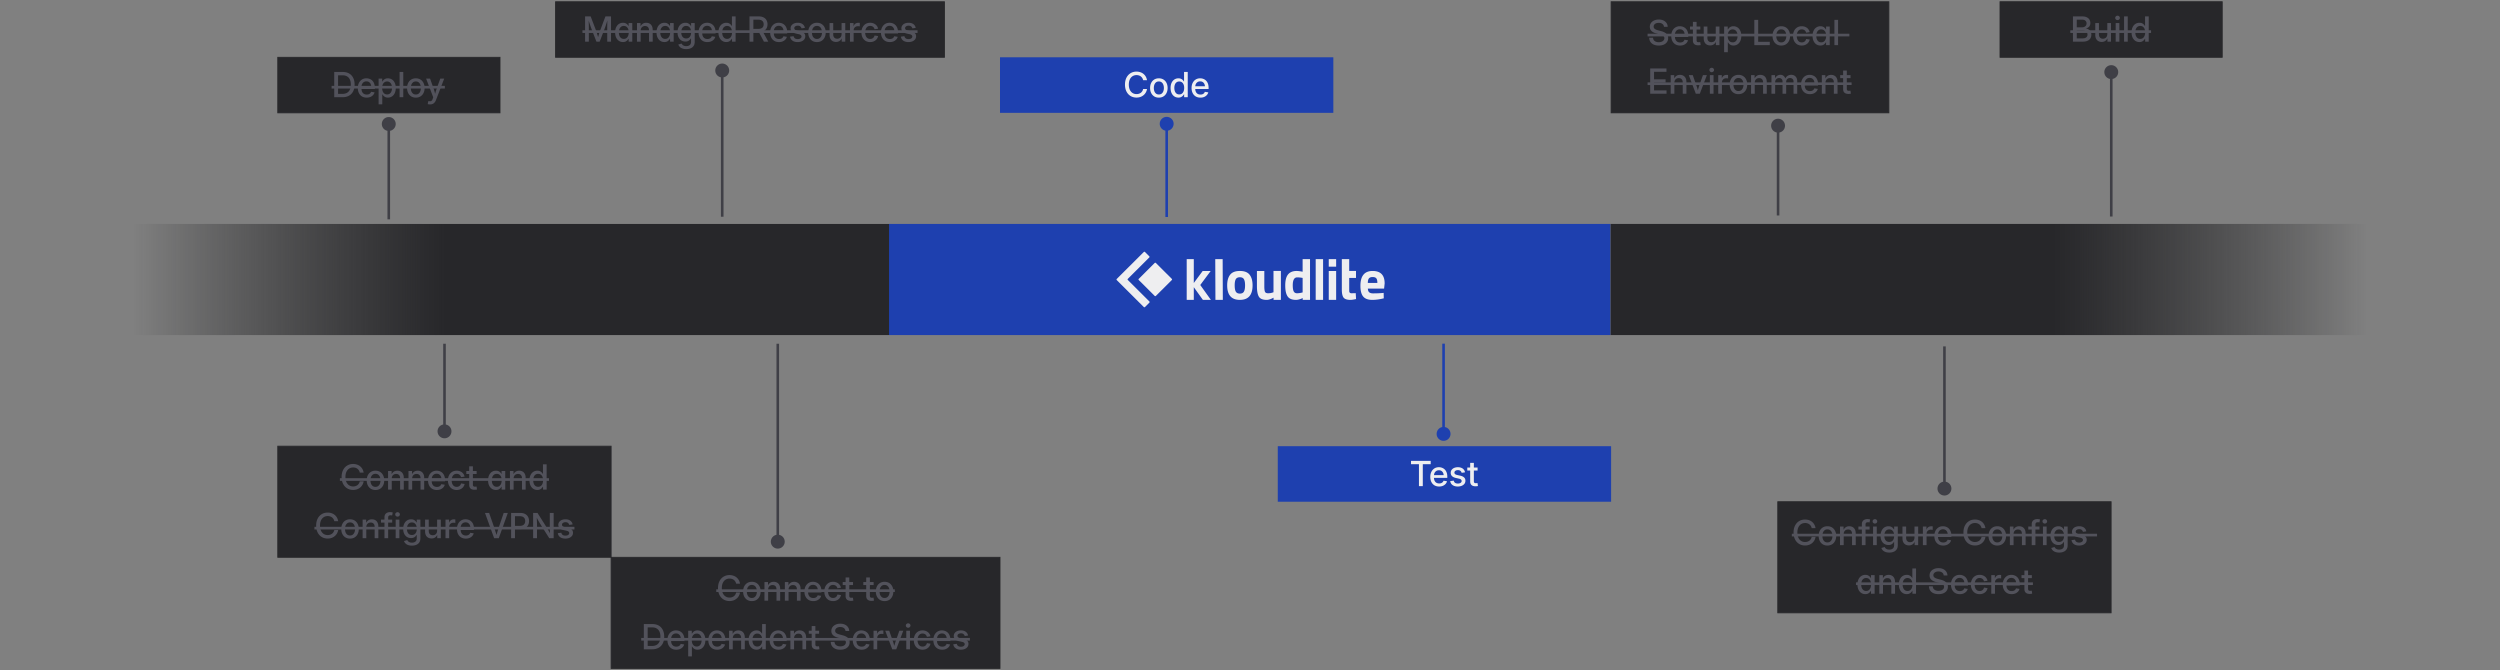 <svg xmlns="http://www.w3.org/2000/svg" width="1440" height="386" fill="none"><rect width="100%" height="100%" fill="#808080" stroke="none"/><path fill="#1E40AF" d="M512 129h415.621v64H512z"/><path fill="url(#a)" d="M927.715 129H1440v64H927.715v-64Z"/><path fill="url(#b)" d="M512.094 129H0v64h512.094v-64Z"/><path fill="#EEEEF0" d="M655.907 161.283a.456.456 0 0 1 0-.646l9.21-9.18a.461.461 0 0 1 .649 0l9.21 9.18a.456.456 0 0 1 0 .646l-9.21 9.18a.461.461 0 0 1-.649 0l-9.21-9.18Z"/><path fill="#EEEEF0" d="M659.487 145.134a.46.46 0 0 0-.649 0l-15.594 15.543a.456.456 0 0 0 0 .646l15.594 15.543a.46.46 0 0 0 .649 0l2.57-2.562a.456.456 0 0 0 0-.646l-12.435-12.394a.457.457 0 0 1 0-.647l12.375-12.334a.455.455 0 0 0 0-.647l-2.51-2.502Zm24.052 27.599v-23.467h4.086v13.746l5.108-6.909h4.613l-5.997 8.062 6.129 8.568h-4.613l-5.24-7.315v7.315h-4.086Zm104.356-6.517c.021.975.276 1.685.763 2.13.509.424 1.229.636 2.162.636 1.971 0 3.73-.064 5.277-.191l.89-.095.063 3.147c-2.437.593-4.641.89-6.612.89-2.395 0-4.132-.636-5.213-1.908-1.081-1.271-1.621-3.337-1.621-6.198 0-5.701 2.341-8.552 7.025-8.552 4.62 0 6.93 2.395 6.93 7.185l-.318 2.956h-9.346Zm5.468-3.243c0-1.271-.201-2.151-.604-2.638-.403-.509-1.113-.763-2.13-.763-.996 0-1.706.265-2.13.795-.403.508-.615 1.377-.636 2.606h5.5Zm-12.303-2.892h-3.91v6.517c0 .636.011 1.091.032 1.367.043.254.159.477.35.667.212.191.53.286.954.286l2.416-.063.19 3.401c-1.42.318-2.5.477-3.242.477-1.908 0-3.211-.424-3.91-1.271-.7-.869-1.049-2.459-1.049-4.769v-17.421h4.259v6.804h3.91v4.005Zm-15.695 12.652v-16.657h4.26v16.657h-4.26Zm0-19.137v-4.324h4.26v4.324h-4.26Zm-7.525 19.137v-23.458h4.26v23.458h-4.26Zm-3.264-23.458v23.458h-4.228v-1.049c-1.483.699-2.766 1.049-3.846 1.049-2.31 0-3.921-.668-4.832-2.003-.912-1.335-1.367-3.444-1.367-6.326 0-2.903.54-5.012 1.621-6.326 1.102-1.335 2.755-2.003 4.959-2.003.678 0 1.621.106 2.829.318l.604.127v-7.245h4.26Zm-4.705 19.262.445-.096v-8.36c-1.165-.212-2.204-.318-3.115-.318-1.717 0-2.575 1.526-2.575 4.578 0 1.653.191 2.829.572 3.528.382.7 1.007 1.049 1.876 1.049.89 0 1.822-.127 2.797-.381Zm-16.34-12.462h4.26v16.658h-4.228v-1.272c-1.526.848-2.851 1.272-3.974 1.272-2.204 0-3.688-.604-4.45-1.812-.763-1.229-1.145-3.274-1.145-6.136v-8.71h4.26v8.774c0 1.568.127 2.639.381 3.211.255.572.869.858 1.844.858.933 0 1.812-.148 2.639-.445l.413-.127v-12.271Zm-24.987 2.194c1.123-1.463 2.999-2.194 5.627-2.194 2.628 0 4.503.731 5.627 2.194 1.123 1.441 1.684 3.475 1.684 6.103 0 5.574-2.437 8.361-7.311 8.361-4.874 0-7.312-2.787-7.312-8.361 0-2.628.562-4.662 1.685-6.103Zm3.275 9.695c.445.763 1.229 1.145 2.352 1.145 1.123 0 1.897-.382 2.321-1.145.445-.763.667-1.96.667-3.592 0-1.632-.222-2.818-.667-3.56-.424-.742-1.198-1.113-2.321-1.113-1.123 0-1.907.371-2.352 1.113-.424.742-.636 1.928-.636 3.56 0 1.632.212 2.829.636 3.592Zm-11.731 4.769-.098-23.458h4.26l.098 23.458h-4.26Z"/><path fill="#1E40AF" d="M576 33h192v32H576z"/><path fill="#EEEEF0" d="M654.627 56.205c-1.283 0-2.425-.303-3.428-.908-.996-.606-1.78-1.468-2.353-2.588-.567-1.12-.85-2.445-.85-3.975 0-1.536.283-2.864.85-3.984.573-1.12 1.357-1.982 2.353-2.588 1.003-.612 2.145-.918 3.428-.918a6.78 6.78 0 0 1 2.178.342 5.507 5.507 0 0 1 3.154 2.54 6.05 6.05 0 0 1 .713 2.08h-2.227a3.648 3.648 0 0 0-.498-1.26 3.41 3.41 0 0 0-.849-.928 3.45 3.45 0 0 0-1.123-.567 4.434 4.434 0 0 0-1.329-.195c-.872 0-1.643.218-2.314.654-.671.43-1.195 1.055-1.572 1.875-.371.814-.557 1.797-.557 2.95 0 1.145.189 2.128.567 2.949.377.813.898 1.435 1.562 1.865.671.43 1.442.644 2.314.644.469 0 .909-.061 1.319-.185a3.86 3.86 0 0 0 1.133-.567 3.41 3.41 0 0 0 .849-.927c.235-.371.401-.791.498-1.26h2.237a5.918 5.918 0 0 1-.694 2.012 5.672 5.672 0 0 1-1.318 1.572 5.897 5.897 0 0 1-1.816 1.015 6.826 6.826 0 0 1-2.227.352Zm12.871.03c-1.009 0-1.894-.232-2.656-.694a4.74 4.74 0 0 1-1.758-1.953c-.417-.833-.625-1.8-.625-2.9 0-1.114.208-2.087.625-2.92.417-.84 1.003-1.491 1.758-1.953.762-.47 1.647-.704 2.656-.704 1.016 0 1.901.235 2.656.704.756.462 1.341 1.113 1.758 1.953.423.833.635 1.806.635 2.92 0 1.1-.212 2.067-.635 2.9-.417.833-1.002 1.484-1.758 1.953-.755.462-1.64.693-2.656.693Zm0-1.807c.638 0 1.172-.166 1.602-.498.429-.332.752-.778.966-1.338.222-.567.332-1.201.332-1.904 0-.71-.11-1.348-.332-1.915-.214-.573-.537-1.025-.966-1.357-.43-.332-.964-.498-1.602-.498-.638 0-1.172.166-1.602.498-.423.332-.745.781-.966 1.348-.215.566-.323 1.207-.323 1.923 0 .704.108 1.338.323 1.905.221.56.543 1.006.966 1.338.43.332.964.498 1.602.498Zm11.289 1.787c-.885 0-1.67-.225-2.353-.674-.684-.456-1.218-1.097-1.602-1.924-.384-.833-.576-1.82-.576-2.959 0-1.14.192-2.122.576-2.949.391-.833.928-1.471 1.611-1.914.684-.45 1.462-.674 2.334-.674.606 0 1.114.098 1.524.293.41.189.745.426 1.006.713.267.28.475.56.625.84h.088v-5.518h2.119V56h-2.071v-1.66h-.117a4.445 4.445 0 0 1-.654.86 3.321 3.321 0 0 1-1.016.722c-.403.195-.901.293-1.494.293Zm.449-1.817c.606 0 1.12-.156 1.543-.468.423-.32.746-.759.967-1.319.228-.566.342-1.22.342-1.963 0-.748-.111-1.4-.332-1.953-.221-.553-.547-.983-.977-1.289-.423-.312-.937-.468-1.543-.468-.599 0-1.11.156-1.533.468-.423.313-.745.749-.967 1.309-.215.553-.322 1.198-.322 1.933 0 .736.111 1.387.332 1.954.221.566.544 1.009.967 1.328.423.312.931.468 1.523.468Zm12.217 1.836c-1.055 0-1.966-.23-2.734-.693a4.66 4.66 0 0 1-1.758-1.943c-.41-.834-.615-1.8-.615-2.9 0-1.095.205-2.061.615-2.901.41-.84.986-1.497 1.728-1.973.749-.475 1.615-.713 2.598-.713a5.05 5.05 0 0 1 1.865.342 4.345 4.345 0 0 1 1.553 1.006c.449.45.801 1.016 1.055 1.7.26.683.39 1.487.39 2.411v.694h-8.701v-1.592h7.598l-.967.518c0-.665-.107-1.244-.322-1.739a2.623 2.623 0 0 0-.947-1.162c-.411-.28-.912-.42-1.504-.42-.599 0-1.11.143-1.534.43a2.76 2.76 0 0 0-.976 1.133 3.656 3.656 0 0 0-.342 1.601v1.016c0 .716.124 1.331.371 1.846.248.514.596.904 1.045 1.171.456.267.99.4 1.602.4.416 0 .791-.058 1.123-.175.338-.124.625-.303.859-.537.234-.241.41-.53.527-.87l2.002.323a3.642 3.642 0 0 1-.869 1.582 4.4 4.4 0 0 1-1.562 1.064c-.619.254-1.319.381-2.1.381Z"/><path fill="#1E40AF" d="M736 257h192v32H736z"/><path fill="#EEEEF0" d="M812.742 267.363v-1.914h11.338v1.914h-4.551V280h-2.217v-12.637h-4.57Zm16.211 12.871c-1.055 0-1.966-.231-2.734-.693a4.666 4.666 0 0 1-1.758-1.943c-.41-.834-.615-1.8-.615-2.901 0-1.093.205-2.06.615-2.9.41-.84.986-1.498 1.728-1.973.749-.475 1.615-.713 2.598-.713.664 0 1.286.114 1.865.342a4.343 4.343 0 0 1 1.553 1.006c.449.449.801 1.016 1.055 1.699.26.684.39 1.488.39 2.412v.694h-8.701v-1.592h7.598l-.967.517c0-.664-.107-1.243-.322-1.738a2.622 2.622 0 0 0-.947-1.162c-.411-.28-.912-.42-1.504-.42-.599 0-1.11.143-1.534.43-.423.28-.748.657-.976 1.133a3.654 3.654 0 0 0-.342 1.601v1.016c0 .716.124 1.331.371 1.846.248.514.596.904 1.045 1.171.456.267.99.401 1.602.401.416 0 .791-.059 1.123-.176.338-.124.625-.303.859-.537.234-.241.41-.531.527-.869l2.002.322a3.642 3.642 0 0 1-.869 1.582 4.411 4.411 0 0 1-1.562 1.065c-.619.253-1.319.38-2.1.38Zm10.742 0c-.787 0-1.494-.117-2.119-.351a3.705 3.705 0 0 1-1.514-1.055c-.39-.469-.638-1.038-.742-1.709l2.032-.283c.117.56.374.983.771 1.269.404.28.928.42 1.572.42.684 0 1.224-.14 1.621-.42.398-.286.596-.631.596-1.035 0-.351-.13-.638-.391-.859-.253-.221-.628-.387-1.123-.498l-1.796-.401c-.997-.227-1.745-.589-2.247-1.083-.494-.502-.742-1.14-.742-1.915 0-.638.176-1.194.528-1.669.351-.482.836-.857 1.455-1.124.618-.266 1.334-.4 2.148-.4.781 0 1.458.124 2.031.371a3.423 3.423 0 0 1 1.387 1.026c.352.436.58.95.684 1.543l-1.934.283a2.034 2.034 0 0 0-.674-1.094c-.345-.306-.836-.459-1.474-.459-.586 0-1.071.137-1.455.41-.378.267-.567.606-.567 1.016 0 .351.13.641.391.869.267.221.677.394 1.23.518l1.758.39c1.009.228 1.755.583 2.236 1.065.482.475.723 1.093.723 1.855 0 .658-.185 1.237-.557 1.738-.371.495-.888.883-1.552 1.162-.658.28-1.416.42-2.276.42Zm11.397-10.947v1.729h-5.938v-1.729h5.938Zm-4.268-2.676h2.119v10.508c0 .423.088.729.264.918.176.182.472.274.889.274.13 0 .286-.007.468-.02.183-.02.342-.039.479-.059l.254 1.719a4.492 4.492 0 0 1-.703.108 7.199 7.199 0 0 1-.733.039c-.989 0-1.744-.238-2.265-.713-.515-.475-.772-1.162-.772-2.061v-10.713Z"/><path fill="#27272A" d="M320 1h224v32H320z"/><path stroke="#27272A" stroke-width=".5" d="M320 1h224v32H320z"/><path fill="#52525B" d="M337.01 24V9.45h3.213l3.203 8.407c.084.241.185.547.303.918.117.372.237.769.361 1.192.13.423.25.836.361 1.24.117.397.215.749.293 1.055h-.488c.078-.293.172-.638.283-1.035l.361-1.23c.124-.43.245-.831.362-1.202.123-.378.228-.69.312-.938l3.155-8.408h3.222V24h-2.187v-8.935c.006-.404.016-.83.029-1.28a89.1 89.1 0 0 0 .029-1.367c.013-.462.023-.908.03-1.338h.205c-.137.482-.284.967-.44 1.455-.156.488-.309.96-.459 1.416-.143.456-.28.873-.41 1.25a22.38 22.38 0 0 1-.332.938L345.408 24h-1.865l-3.037-7.861a25.31 25.31 0 0 1-.342-.928l-.41-1.23c-.143-.45-.296-.922-.459-1.416-.156-.495-.316-.99-.479-1.485h.254c.013.404.023.833.03 1.29.013.448.022.904.029 1.366a93.12 93.12 0 0 1 .039 2.403V24h-2.158Zm21.826.215c-.879 0-1.66-.225-2.344-.674-.683-.456-1.217-1.097-1.601-1.924-.384-.833-.577-1.82-.577-2.959 0-1.14.196-2.122.586-2.949.391-.833.928-1.471 1.612-1.914.683-.45 1.465-.674 2.343-.674.599 0 1.104.098 1.514.293.41.189.746.427 1.006.713.267.28.479.56.635.84h.088v-1.68h2.099V24h-2.09v-1.66h-.097a4.664 4.664 0 0 1-.655.869 3.305 3.305 0 0 1-1.015.723c-.41.188-.912.283-1.504.283Zm.478-1.817c.599 0 1.11-.156 1.534-.468.423-.32.745-.759.966-1.319.228-.566.342-1.22.342-1.963 0-.748-.11-1.4-.332-1.953-.221-.553-.543-.983-.967-1.289-.423-.312-.937-.469-1.543-.469-.605 0-1.119.157-1.543.47-.423.305-.745.738-.966 1.298-.222.554-.332 1.201-.332 1.943 0 .736.11 1.387.332 1.954.221.566.543 1.009.966 1.328.424.312.938.468 1.543.468Zm9.707-4.687V24h-2.119V13.287h2.041l.02 2.637h-.313c.326-.964.788-1.67 1.387-2.12.606-.455 1.338-.683 2.197-.683.73 0 1.374.156 1.934.469.56.312.996.775 1.309 1.387.319.605.478 1.357.478 2.255V24h-2.119v-6.504c0-.8-.202-1.42-.606-1.855-.403-.437-.963-.655-1.679-.655a2.68 2.68 0 0 0-1.299.313 2.192 2.192 0 0 0-.898.908c-.222.404-.333.905-.333 1.504Zm13.663 6.504c-.879 0-1.661-.225-2.344-.674-.684-.456-1.218-1.097-1.602-1.924-.384-.833-.576-1.82-.576-2.959 0-1.14.195-2.122.586-2.949.391-.833.928-1.471 1.611-1.914.684-.45 1.465-.674 2.344-.674.599 0 1.104.098 1.514.293.41.189.745.427 1.006.713.267.28.478.56.634.84h.088v-1.68h2.1V24h-2.09v-1.66h-.098c-.162.286-.38.576-.654.869a3.318 3.318 0 0 1-1.015.723c-.411.188-.912.283-1.504.283Zm.478-1.817c.599 0 1.11-.156 1.533-.468.423-.32.746-.759.967-1.319.228-.566.342-1.22.342-1.963 0-.748-.111-1.4-.332-1.953-.221-.553-.544-.983-.967-1.289-.423-.312-.937-.469-1.543-.469-.605 0-1.12.157-1.543.47-.423.305-.745.738-.967 1.298-.221.554-.332 1.201-.332 1.943 0 .736.111 1.387.332 1.954.222.566.544 1.009.967 1.328.423.312.938.468 1.543.468Zm12.139 5.89c-.847 0-1.582-.115-2.207-.343-.625-.228-1.136-.54-1.533-.937a3.407 3.407 0 0 1-.85-1.377l1.875-.557c.124.248.296.485.518.713.221.228.507.414.859.557.358.15.801.224 1.328.224.833 0 1.501-.205 2.002-.615.501-.41.752-1.035.752-1.875v-1.943h-.127a4.024 4.024 0 0 1-.645.85 3.13 3.13 0 0 1-.996.683c-.403.176-.905.264-1.504.264-.865 0-1.64-.209-2.324-.625-.683-.423-1.22-1.032-1.611-1.826-.391-.795-.586-1.752-.586-2.872 0-1.126.195-2.1.586-2.92.391-.82.928-1.451 1.611-1.894.684-.45 1.465-.674 2.344-.674.599 0 1.103.098 1.514.293a3.2 3.2 0 0 1 1.015.713c.274.286.492.576.655.87h.097v-1.71h2.08V24.06c0 .983-.215 1.783-.644 2.402a3.755 3.755 0 0 1-1.748 1.377c-.736.3-1.556.45-2.461.45Zm-.049-6.134c.599 0 1.11-.143 1.533-.43.423-.286.746-.696.967-1.23.228-.54.342-1.178.342-1.914 0-.73-.111-1.367-.332-1.914-.222-.547-.544-.973-.967-1.28-.423-.305-.938-.458-1.543-.458-.606 0-1.12.156-1.543.468-.423.306-.745.733-.967 1.28-.221.547-.332 1.181-.332 1.904 0 .73.111 1.364.332 1.904.222.534.544.948.967 1.24.423.287.937.43 1.543.43Zm12.217 2.08c-1.055 0-1.966-.23-2.735-.693a4.664 4.664 0 0 1-1.757-1.943c-.411-.834-.616-1.8-.616-2.9 0-1.095.205-2.061.616-2.901.41-.84.986-1.498 1.728-1.973.749-.475 1.615-.713 2.598-.713a5.05 5.05 0 0 1 1.865.342 4.354 4.354 0 0 1 1.553 1.006c.449.45.8 1.016 1.054 1.7.261.683.391 1.487.391 2.411v.694h-8.701v-1.592h7.597l-.966.517c0-.664-.108-1.243-.323-1.738a2.61 2.61 0 0 0-.947-1.162c-.41-.28-.911-.42-1.504-.42-.599 0-1.11.143-1.533.43-.423.28-.749.657-.977 1.133a3.67 3.67 0 0 0-.341 1.601v1.016c0 .716.123 1.331.371 1.846.247.514.596.904 1.045 1.171.455.267.989.4 1.601.4.417 0 .791-.058 1.123-.175.339-.124.625-.303.86-.537.234-.241.41-.53.527-.87l2.002.323a3.642 3.642 0 0 1-.869 1.582c-.417.45-.938.804-1.563 1.064-.618.254-1.318.381-2.099.381Zm10.888-.02c-.885 0-1.669-.224-2.353-.673-.684-.456-1.218-1.097-1.602-1.924-.384-.833-.576-1.82-.576-2.959 0-1.14.192-2.122.576-2.949.391-.833.928-1.471 1.612-1.914.683-.45 1.461-.674 2.334-.674.605 0 1.113.098 1.523.293.41.189.746.427 1.006.713.267.28.475.56.625.84h.088V9.449h2.119V24h-2.07v-1.66h-.118c-.162.286-.38.573-.654.86a3.316 3.316 0 0 1-1.015.722c-.404.195-.902.293-1.495.293Zm.45-1.816c.605 0 1.119-.156 1.543-.468.423-.32.745-.759.966-1.319.228-.566.342-1.22.342-1.963 0-.748-.11-1.4-.332-1.953-.221-.553-.547-.983-.976-1.289-.424-.312-.938-.469-1.543-.469-.599 0-1.11.157-1.534.47-.423.312-.745.748-.966 1.308-.215.553-.323 1.198-.323 1.933 0 .736.111 1.387.332 1.954.222.566.544 1.009.967 1.328.423.312.931.468 1.524.468ZM431.717 24V9.45h5.322c1.1 0 2.025.191 2.773.575.749.378 1.316.912 1.7 1.602.384.683.576 1.478.576 2.383s-.199 1.696-.596 2.373c-.39.67-.967 1.191-1.728 1.562-.756.371-1.683.557-2.784.557h-3.994v-1.885h3.868c.683 0 1.246-.104 1.689-.312.449-.209.781-.508.996-.899.221-.39.332-.856.332-1.396 0-.554-.111-1.026-.332-1.416-.215-.397-.547-.703-.996-.918-.443-.222-1.009-.332-1.699-.332h-2.91V24h-2.217Zm8.31 0-3.496-6.572h2.442L442.537 24h-2.51Zm8.692.234c-1.055 0-1.966-.23-2.735-.693a4.664 4.664 0 0 1-1.757-1.943c-.411-.834-.616-1.8-.616-2.9 0-1.095.205-2.061.616-2.901.41-.84.986-1.498 1.728-1.973.749-.475 1.615-.713 2.598-.713a5.05 5.05 0 0 1 1.865.342 4.354 4.354 0 0 1 1.553 1.006c.449.45.8 1.016 1.054 1.7.261.683.391 1.487.391 2.411v.694h-8.701v-1.592h7.597l-.966.517c0-.664-.108-1.243-.323-1.738a2.61 2.61 0 0 0-.947-1.162c-.41-.28-.911-.42-1.504-.42-.599 0-1.11.143-1.533.43-.423.28-.749.657-.977 1.133a3.67 3.67 0 0 0-.341 1.601v1.016c0 .716.123 1.331.371 1.846.247.514.596.904 1.045 1.171.455.267.989.4 1.601.4.417 0 .791-.058 1.123-.175.339-.124.625-.303.86-.537.234-.241.41-.53.527-.87l2.002.323a3.642 3.642 0 0 1-.869 1.582c-.417.45-.938.804-1.563 1.064-.618.254-1.318.381-2.099.381Zm10.742 0c-.788 0-1.494-.117-2.119-.351a3.694 3.694 0 0 1-1.514-1.055c-.39-.469-.638-1.038-.742-1.709l2.031-.283c.117.56.375.983.772 1.27.403.28.927.42 1.572.42.684 0 1.224-.14 1.621-.42.397-.287.596-.632.596-1.036 0-.351-.13-.638-.391-.86-.254-.22-.628-.386-1.123-.497l-1.797-.4c-.996-.228-1.745-.59-2.246-1.084-.495-.502-.742-1.14-.742-1.915 0-.638.176-1.194.527-1.67.352-.481.837-.856 1.455-1.123.619-.266 1.335-.4 2.149-.4.781 0 1.458.124 2.031.371a3.43 3.43 0 0 1 1.387 1.026c.351.436.579.95.683 1.543l-1.933.283a2.038 2.038 0 0 0-.674-1.094c-.345-.306-.837-.459-1.475-.459-.586 0-1.071.137-1.455.41-.377.267-.566.606-.566 1.016 0 .351.13.641.39.869.267.221.678.394 1.231.518l1.758.39c1.009.228 1.754.583 2.236 1.065.482.475.723 1.093.723 1.855 0 .658-.186 1.237-.557 1.738-.371.495-.889.883-1.553 1.162-.657.28-1.416.42-2.275.42Zm11.103 0c-1.009 0-1.894-.23-2.656-.693a4.74 4.74 0 0 1-1.758-1.953c-.416-.833-.625-1.8-.625-2.9 0-1.114.209-2.087.625-2.92.417-.84 1.003-1.491 1.758-1.954.762-.468 1.647-.703 2.656-.703 1.016 0 1.901.235 2.657.704.755.462 1.341 1.113 1.758 1.953.423.833.634 1.806.634 2.92 0 1.1-.211 2.067-.634 2.9a4.74 4.74 0 0 1-1.758 1.953c-.756.462-1.641.693-2.657.693Zm0-1.806c.638 0 1.172-.166 1.602-.498.43-.332.752-.778.967-1.338.221-.567.332-1.201.332-1.904 0-.71-.111-1.348-.332-1.915-.215-.572-.537-1.025-.967-1.357-.43-.332-.964-.498-1.602-.498-.638 0-1.171.166-1.601.498-.423.332-.746.781-.967 1.348-.215.566-.322 1.207-.322 1.924 0 .703.107 1.337.322 1.904.221.56.544 1.006.967 1.338.43.332.963.498 1.601.498Zm10.987 1.728c-.729 0-1.377-.153-1.944-.459-.559-.312-.999-.774-1.318-1.386-.312-.612-.469-1.364-.469-2.256v-6.768h2.119v6.504c0 .794.202 1.413.606 1.855.41.437.973.655 1.689.655.482 0 .912-.101 1.289-.303.378-.208.678-.514.899-.918.221-.41.332-.911.332-1.504v-6.289h2.119V24h-2.041l-.01-2.637h.303c-.326.964-.794 1.67-1.406 2.12-.606.449-1.328.673-2.168.673Zm8.027-.156V13.287h2.051v1.719h.088c.195-.58.527-1.035.996-1.367.475-.332 1.035-.498 1.68-.498.143 0 .296.006.459.02.162.006.293.015.39.029v2.01a2.266 2.266 0 0 0-.439-.068 5.619 5.619 0 0 0-.674-.04 2.56 2.56 0 0 0-1.24.303 2.183 2.183 0 0 0-.879.84c-.209.365-.313.801-.313 1.309V24h-2.119Zm11.641.234c-1.009 0-1.892-.23-2.647-.693a4.74 4.74 0 0 1-1.758-1.953c-.416-.833-.625-1.8-.625-2.9 0-1.107.209-2.077.625-2.91.417-.84 1.003-1.495 1.758-1.963.755-.47 1.638-.704 2.647-.704a5.28 5.28 0 0 1 1.631.244c.507.163.96.391 1.357.684.397.293.729.651.996 1.074.267.417.456.886.567 1.407l-2.041.322a2.615 2.615 0 0 0-.313-.781 2.267 2.267 0 0 0-.537-.606c-.208-.17-.453-.3-.733-.39a2.71 2.71 0 0 0-.917-.147c-.639 0-1.172.166-1.602.498-.423.332-.745.781-.967 1.348-.215.566-.322 1.207-.322 1.924 0 .703.107 1.337.322 1.904.222.566.544 1.015.967 1.348.43.325.963.488 1.602.488.345 0 .654-.046.927-.137.28-.098.524-.234.733-.41.215-.176.394-.384.537-.625.143-.247.25-.518.322-.81l2.041.322a4.151 4.151 0 0 1-.557 1.425 4.133 4.133 0 0 1-1.005 1.094c-.398.3-.853.534-1.368.703a5.337 5.337 0 0 1-1.64.244Zm11.328 0c-1.055 0-1.966-.23-2.735-.693a4.664 4.664 0 0 1-1.757-1.943c-.41-.834-.616-1.8-.616-2.9 0-1.095.206-2.061.616-2.901.41-.84.986-1.498 1.728-1.973.749-.475 1.615-.713 2.598-.713a5.05 5.05 0 0 1 1.865.342 4.345 4.345 0 0 1 1.553 1.006c.449.45.801 1.016 1.055 1.7.26.683.39 1.487.39 2.411v.694h-8.701v-1.592h7.598l-.967.517c0-.664-.108-1.243-.322-1.738a2.618 2.618 0 0 0-.948-1.162c-.41-.28-.911-.42-1.504-.42-.599 0-1.11.143-1.533.43-.423.28-.749.657-.976 1.133a3.656 3.656 0 0 0-.342 1.601v1.016c0 .716.124 1.331.371 1.846.247.514.596.904 1.045 1.171.456.267.989.4 1.601.4.417 0 .791-.058 1.123-.175.339-.124.625-.303.86-.537.234-.241.41-.53.527-.87l2.002.323a3.642 3.642 0 0 1-.869 1.582c-.417.45-.938.804-1.563 1.064-.618.254-1.318.381-2.099.381Zm10.742 0c-.788 0-1.494-.117-2.119-.351a3.694 3.694 0 0 1-1.514-1.055c-.39-.469-.638-1.038-.742-1.709l2.031-.283c.117.56.375.983.772 1.27.403.28.928.42 1.572.42.684 0 1.224-.14 1.621-.42.397-.287.596-.632.596-1.036 0-.351-.13-.638-.391-.86-.254-.22-.628-.386-1.123-.497l-1.797-.4c-.996-.228-1.744-.59-2.246-1.084-.495-.502-.742-1.14-.742-1.915 0-.638.176-1.194.527-1.67.352-.481.837-.856 1.455-1.123.619-.266 1.335-.4 2.149-.4.781 0 1.458.124 2.031.371a3.43 3.43 0 0 1 1.387 1.026c.351.436.579.95.683 1.543l-1.933.283a2.033 2.033 0 0 0-.674-1.094c-.345-.306-.837-.459-1.475-.459-.586 0-1.071.137-1.455.41-.377.267-.566.606-.566 1.016 0 .351.13.641.391.869.266.221.677.394 1.23.518l1.758.39c1.009.228 1.754.583 2.236 1.065.482.475.723 1.093.723 1.855 0 .658-.186 1.237-.557 1.738-.371.495-.888.883-1.553 1.162-.657.28-1.416.42-2.275.42Z"/><path fill="#52525B" d="M335.496 17.447h193.008v1.534H335.496v-1.534Z"/><path fill="#27272A" d="M1152 1h128v32h-128z"/><path stroke="#27272A" stroke-width=".5" d="M1152 1h128v32h-128z"/><path fill="#52525B" d="M1194.01 24V9.45h5.39c1.03 0 1.88.165 2.57.497.69.332 1.21.785 1.56 1.358.34.573.51 1.227.51 1.963 0 .592-.1 1.097-.32 1.513-.21.41-.51.746-.88 1.006-.36.26-.78.456-1.25.586v.107c.52.04 1 .202 1.46.489.46.286.84.687 1.13 1.2.29.509.44 1.127.44 1.856 0 .769-.18 1.452-.55 2.051-.36.6-.91 1.071-1.65 1.416-.73.339-1.67.508-2.8.508h-5.61Zm2.21-1.885h3.19c1.03 0 1.79-.198 2.27-.595.48-.398.72-.922.72-1.573 0-.475-.11-.898-.35-1.27a2.354 2.354 0 0 0-1-.878c-.43-.215-.94-.322-1.55-.322h-3.28v4.638Zm0-6.377h3.04c.51 0 .95-.09 1.35-.273.39-.189.7-.453.92-.791.22-.339.34-.74.34-1.201 0-.632-.22-1.146-.66-1.543-.43-.404-1.07-.606-1.91-.606h-3.08v4.414Zm14.39 8.418c-.73 0-1.38-.153-1.95-.459-.56-.312-1-.774-1.32-1.386-.31-.612-.46-1.364-.46-2.256v-6.768h2.11v6.504c0 .794.21 1.413.61 1.855.41.437.97.655 1.69.655.48 0 .91-.101 1.29-.303.38-.208.68-.514.9-.918.22-.41.33-.911.33-1.504v-6.289h2.12V24h-2.04l-.01-2.637h.3c-.33.964-.79 1.67-1.41 2.12-.6.449-1.32.673-2.16.673Zm8.02-.156V13.287h2.12V24h-2.12Zm1.07-12.422c-.37 0-.68-.124-.94-.371a1.194 1.194 0 0 1-.39-.898c0-.358.13-.658.39-.899.26-.247.57-.37.94-.37s.68.123.94.37c.26.241.4.54.4.899 0 .351-.14.65-.4.898a1.31 1.31 0 0 1-.94.371Zm5.88-2.129V24h-2.12V9.45h2.12Zm6.73 14.766c-.88 0-1.67-.225-2.35-.674-.68-.456-1.22-1.097-1.6-1.924-.38-.833-.58-1.82-.58-2.959 0-1.14.2-2.122.58-2.949.39-.833.93-1.471 1.61-1.914.68-.45 1.46-.674 2.33-.674.61 0 1.12.098 1.53.293.41.189.74.427 1 .713.27.28.48.56.63.84h.09V9.449h2.12V24h-2.07v-1.66h-.12c-.16.286-.38.573-.66.86-.26.286-.6.527-1.01.722-.41.195-.9.293-1.5.293Zm.45-1.817c.61 0 1.12-.156 1.55-.468.42-.32.74-.759.96-1.319.23-.566.35-1.22.35-1.963 0-.748-.12-1.4-.34-1.953-.22-.553-.54-.983-.97-1.289-.43-.312-.94-.469-1.55-.469-.6 0-1.11.157-1.53.47-.42.312-.74.748-.97 1.308-.21.553-.32 1.198-.32 1.933 0 .736.11 1.387.33 1.954.22.566.55 1.009.97 1.328.42.312.93.468 1.52.468Z"/><path fill="#52525B" d="M1192.5 17.447h46.51v1.534h-46.51v-1.534Z"/><path fill="#27272A" d="M1024 289h192v64h-192z"/><path stroke="#27272A" stroke-width=".5" d="M1024 289h192v64h-192z"/><path fill="#52525B" d="M1039.72 314.205c-1.29 0-2.43-.303-3.43-.908-1-.606-1.78-1.468-2.35-2.588-.57-1.12-.85-2.445-.85-3.975 0-1.536.28-2.864.85-3.984s1.35-1.982 2.35-2.588c1-.612 2.14-.918 3.43-.918.77 0 1.5.114 2.17.342.69.221 1.3.547 1.83.976.53.43.98.951 1.33 1.563.35.612.59 1.305.71 2.08h-2.22c-.1-.475-.27-.895-.5-1.26a3.407 3.407 0 0 0-.85-.927 3.432 3.432 0 0 0-1.13-.567c-.41-.13-.85-.195-1.32-.195-.88 0-1.65.218-2.32.654-.67.43-1.19 1.055-1.57 1.875-.37.814-.56 1.797-.56 2.949 0 1.146.19 2.129.57 2.95.38.813.9 1.435 1.56 1.865.67.43 1.44.644 2.32.644.47 0 .9-.061 1.31-.185.42-.13.8-.319 1.14-.567.34-.253.62-.563.85-.927.23-.371.4-.791.5-1.26h2.23a6.07 6.07 0 0 1-.69 2.012 5.849 5.849 0 0 1-1.32 1.572c-.53.436-1.13.775-1.82 1.016a6.78 6.78 0 0 1-2.22.351Zm12.87.029c-1.01 0-1.9-.231-2.66-.693a4.804 4.804 0 0 1-1.76-1.953c-.41-.833-.62-1.8-.62-2.9 0-1.114.21-2.087.62-2.92.42-.84 1.01-1.491 1.76-1.954.76-.468 1.65-.703 2.66-.703 1.01 0 1.9.235 2.65.703a4.594 4.594 0 0 1 1.76 1.954c.43.833.64 1.806.64 2.92 0 1.1-.21 2.067-.64 2.9-.41.833-1 1.484-1.76 1.953-.75.462-1.64.693-2.65.693Zm0-1.806c.64 0 1.17-.166 1.6-.498.43-.332.75-.778.97-1.338.22-.567.33-1.201.33-1.904 0-.71-.11-1.348-.33-1.915-.22-.572-.54-1.025-.97-1.357-.43-.332-.96-.498-1.6-.498-.64 0-1.17.166-1.6.498-.43.332-.75.781-.97 1.348-.22.566-.32 1.207-.32 1.924 0 .703.1 1.337.32 1.904.22.56.54 1.006.97 1.338.43.332.96.498 1.6.498Zm9.37-4.717V314h-2.12v-10.713h2.04l.02 2.637h-.31c.33-.964.79-1.67 1.39-2.119.6-.456 1.34-.684 2.2-.684.72 0 1.37.156 1.93.469a3.2 3.2 0 0 1 1.31 1.387c.32.605.48 1.357.48 2.255V314h-2.12v-6.504c0-.801-.2-1.419-.61-1.855-.4-.437-.96-.655-1.68-.655-.48 0-.91.104-1.3.313-.37.202-.67.504-.9.908-.22.404-.33.905-.33 1.504Zm14.92-4.424v1.729h-6.44v-1.729h6.44ZM1072.43 314v-12.109c0-.632.14-1.162.41-1.592.28-.43.66-.755 1.13-.977a3.849 3.849 0 0 1 1.61-.332c.37 0 .71.026.99.078.29.046.49.088.62.127l-.34 1.719a7.458 7.458 0 0 0-.39-.068 3.708 3.708 0 0 0-.55-.039c-.48 0-.83.117-1.05.351-.21.228-.31.576-.31 1.045V314h-2.12Zm6.46 0v-10.713h2.12V314h-2.12Zm1.06-12.422c-.36 0-.68-.124-.94-.371a1.194 1.194 0 0 1-.39-.898c0-.358.13-.658.39-.899.26-.247.58-.371.94-.371.37 0 .69.124.95.371.26.241.39.541.39.899 0 .351-.13.651-.39.898s-.58.371-.95.371Zm8.31 16.709c-.84 0-1.58-.114-2.21-.342-.62-.228-1.13-.54-1.53-.937-.4-.397-.68-.856-.85-1.377l1.88-.557c.12.248.29.485.51.713.23.228.51.414.86.557.36.149.8.224 1.33.224.84 0 1.5-.205 2-.615.51-.41.76-1.035.76-1.875v-1.943h-.13c-.16.293-.38.576-.65.849-.26.274-.59.502-.99.684-.41.176-.91.264-1.51.264-.86 0-1.64-.209-2.32-.625-.68-.424-1.22-1.032-1.61-1.827-.39-.794-.59-1.751-.59-2.871 0-1.126.2-2.099.59-2.92.39-.82.93-1.451 1.61-1.894.68-.449 1.47-.674 2.34-.674.6 0 1.11.098 1.52.293.41.189.75.426 1.01.713.28.286.49.576.66.869h.1v-1.709h2.08v10.772c0 .983-.22 1.783-.65 2.402a3.736 3.736 0 0 1-1.75 1.377c-.73.299-1.55.449-2.46.449Zm-.05-6.133c.6 0 1.11-.143 1.54-.429.42-.287.74-.697.96-1.231.23-.54.34-1.178.34-1.914 0-.729-.11-1.367-.33-1.914-.22-.547-.54-.973-.96-1.279-.43-.306-.94-.459-1.55-.459-.6 0-1.12.156-1.54.468-.42.306-.75.733-.97 1.28-.22.547-.33 1.181-.33 1.904 0 .729.11 1.364.33 1.904.22.534.55.948.97 1.241.42.286.94.429 1.54.429Zm11.34 2.002c-.73 0-1.38-.153-1.94-.459-.56-.312-1-.774-1.32-1.386-.31-.612-.47-1.364-.47-2.256v-6.768h2.12v6.504c0 .794.2 1.413.6 1.855.42.437.98.655 1.69.655.49 0 .92-.101 1.29-.303.38-.208.68-.514.9-.918.22-.41.33-.911.33-1.504v-6.289h2.12V314h-2.04l-.01-2.637h.3c-.32.964-.79 1.67-1.4 2.119-.61.45-1.33.674-2.17.674Zm8.03-.156v-10.713h2.05v1.719h.09c.19-.58.52-1.035.99-1.367.48-.332 1.04-.498 1.68-.498.15 0 .3.006.46.019.16.007.29.016.39.029v2.012a2.216 2.216 0 0 0-.44-.068 5.54 5.54 0 0 0-.67-.039c-.46 0-.87.101-1.24.302a2.17 2.17 0 0 0-.88.84c-.21.365-.31.801-.31 1.309V314h-2.12Zm11.72.234c-1.06 0-1.97-.231-2.74-.693a4.684 4.684 0 0 1-1.76-1.943c-.41-.834-.61-1.8-.61-2.901 0-1.093.2-2.06.61-2.9.41-.84.99-1.498 1.73-1.973.75-.475 1.62-.713 2.6-.713.66 0 1.29.114 1.87.342.58.221 1.1.557 1.55 1.006.45.449.8 1.016 1.05 1.699.26.684.39 1.488.39 2.412v.694h-8.7v-1.592h7.6l-.97.517c0-.664-.1-1.243-.32-1.738a2.57 2.57 0 0 0-.95-1.162c-.41-.28-.91-.42-1.5-.42-.6 0-1.11.143-1.53.43-.43.28-.75.657-.98 1.133-.23.475-.34 1.009-.34 1.601v1.016c0 .716.12 1.331.37 1.846.25.514.6.904 1.04 1.171.46.267.99.401 1.61.401.41 0 .79-.059 1.12-.176.34-.124.62-.303.86-.537.23-.241.41-.531.53-.869l2 .322a3.717 3.717 0 0 1-.87 1.582c-.42.449-.94.804-1.56 1.065-.62.253-1.32.38-2.1.38Zm18.27-.029c-1.28 0-2.43-.303-3.43-.908-1-.606-1.78-1.468-2.35-2.588-.57-1.12-.85-2.445-.85-3.975 0-1.536.28-2.864.85-3.984s1.35-1.982 2.35-2.588c1-.612 2.15-.918 3.43-.918.77 0 1.5.114 2.18.342a5.64 5.64 0 0 1 1.82.976c.54.43.98.951 1.33 1.563.35.612.59 1.305.71 2.08h-2.22c-.1-.475-.27-.895-.5-1.26a3.407 3.407 0 0 0-.85-.927 3.482 3.482 0 0 0-1.12-.567c-.42-.13-.86-.195-1.33-.195-.87 0-1.65.218-2.32.654-.67.43-1.19 1.055-1.57 1.875-.37.814-.56 1.797-.56 2.949 0 1.146.19 2.129.57 2.95.38.813.9 1.435 1.56 1.865.67.43 1.45.644 2.32.644.47 0 .91-.061 1.32-.185.41-.13.79-.319 1.13-.567.34-.253.62-.563.85-.927.23-.371.4-.791.5-1.26h2.23a5.853 5.853 0 0 1-.69 2.012 5.672 5.672 0 0 1-1.32 1.572c-.53.436-1.13.775-1.82 1.016a6.78 6.78 0 0 1-2.22.351Zm12.87.029c-1.01 0-1.9-.231-2.66-.693a4.713 4.713 0 0 1-1.75-1.953c-.42-.833-.63-1.8-.63-2.9 0-1.114.21-2.087.63-2.92.41-.84 1-1.491 1.75-1.954.76-.468 1.65-.703 2.66-.703 1.02 0 1.9.235 2.66.703a4.637 4.637 0 0 1 1.75 1.954c.43.833.64 1.806.64 2.92 0 1.1-.21 2.067-.64 2.9-.41.833-1 1.484-1.75 1.953-.76.462-1.64.693-2.66.693Zm0-1.806c.64 0 1.17-.166 1.6-.498.43-.332.75-.778.97-1.338.22-.567.33-1.201.33-1.904 0-.71-.11-1.348-.33-1.915-.22-.572-.54-1.025-.97-1.357-.43-.332-.96-.498-1.6-.498-.64 0-1.17.166-1.6.498-.43.332-.75.781-.97 1.348-.21.566-.32 1.207-.32 1.924 0 .703.11 1.337.32 1.904.22.56.54 1.006.97 1.338.43.332.96.498 1.6.498Zm9.37-4.717V314h-2.11v-10.713h2.04l.02 2.637h-.32c.33-.964.79-1.67 1.39-2.119.61-.456 1.34-.684 2.2-.684.73 0 1.37.156 1.93.469a3.2 3.2 0 0 1 1.31 1.387c.32.605.48 1.357.48 2.255V314h-2.12v-6.504c0-.801-.2-1.419-.61-1.855-.4-.437-.96-.655-1.68-.655-.48 0-.91.104-1.3.313-.37.202-.67.504-.89.908-.22.404-.34.905-.34 1.504Zm14.92-4.424v1.729h-6.44v-1.729h6.44ZM1170.28 314v-12.109c0-.632.14-1.162.41-1.592.28-.43.66-.755 1.14-.977a3.77 3.77 0 0 1 1.6-.332c.38 0 .71.026.99.078.29.046.5.088.62.127l-.34 1.719a7.458 7.458 0 0 0-.39-.068 3.612 3.612 0 0 0-.55-.039c-.48 0-.83.117-1.05.351-.2.228-.31.576-.31 1.045V314h-2.12Zm6.46 0v-10.713h2.12V314h-2.12Zm1.06-12.422c-.36 0-.67-.124-.93-.371-.27-.247-.4-.547-.4-.898 0-.358.13-.658.4-.899.26-.247.57-.371.93-.371.37 0 .69.124.95.371.26.241.39.541.39.899 0 .351-.13.651-.39.898s-.58.371-.95.371Zm8.31 16.709c-.84 0-1.58-.114-2.2-.342-.63-.228-1.14-.54-1.54-.937a3.506 3.506 0 0 1-.85-1.377l1.88-.557c.12.248.29.485.52.713.22.228.5.414.86.557.35.149.8.224 1.32.224.84 0 1.5-.205 2.01-.615.5-.41.75-1.035.75-1.875v-1.943h-.13c-.16.293-.38.576-.64.849-.26.274-.6.502-1 .684-.4.176-.91.264-1.5.264-.87 0-1.64-.209-2.33-.625-.68-.424-1.22-1.032-1.61-1.827-.39-.794-.59-1.751-.59-2.871 0-1.126.2-2.099.59-2.92.39-.82.93-1.451 1.61-1.894.69-.449 1.47-.674 2.35-.674.59 0 1.1.098 1.51.293.41.189.75.426 1.01.713.28.286.5.576.66.869h.1v-1.709h2.08v10.772c0 .983-.22 1.783-.65 2.402a3.736 3.736 0 0 1-1.75 1.377c-.73.299-1.55.449-2.46.449Zm-.05-6.133c.6 0 1.11-.143 1.54-.429.42-.287.74-.697.96-1.231.23-.54.35-1.178.35-1.914 0-.729-.11-1.367-.34-1.914-.22-.547-.54-.973-.96-1.279-.43-.306-.94-.459-1.55-.459-.6 0-1.12.156-1.54.468-.42.306-.74.733-.97 1.28-.22.547-.33 1.181-.33 1.904 0 .729.11 1.364.33 1.904.23.534.55.948.97 1.241.42.286.94.429 1.54.429Zm11.5 2.08c-.79 0-1.5-.117-2.12-.351a3.671 3.671 0 0 1-1.51-1.055c-.39-.469-.64-1.038-.75-1.709l2.03-.283c.12.56.38.983.78 1.269.4.28.92.42 1.57.42.68 0 1.22-.14 1.62-.42.4-.286.6-.631.6-1.035 0-.351-.13-.638-.4-.859-.25-.221-.62-.387-1.12-.498l-1.8-.401c-.99-.227-1.74-.589-2.24-1.083-.5-.502-.74-1.14-.74-1.915 0-.638.17-1.194.52-1.669.36-.482.84-.857 1.46-1.124.62-.266 1.33-.4 2.15-.4.78 0 1.46.124 2.03.371.57.241 1.03.583 1.39 1.026.35.436.57.95.68 1.543l-1.93.283c-.1-.423-.33-.788-.68-1.094-.34-.306-.84-.459-1.47-.459-.59 0-1.07.137-1.46.41-.38.267-.56.606-.56 1.016 0 .351.13.641.39.869.26.221.67.394 1.23.518l1.75.39c1.01.228 1.76.583 2.24 1.065.48.475.72 1.093.72 1.855 0 .658-.18 1.237-.55 1.738-.37.495-.89.883-1.56 1.162-.65.28-1.41.42-2.27.42Zm-123.14 27.981c-.88 0-1.66-.225-2.34-.674-.68-.456-1.22-1.097-1.6-1.924-.39-.833-.58-1.819-.58-2.959 0-1.139.2-2.122.59-2.949.39-.833.93-1.471 1.61-1.914.68-.449 1.46-.674 2.34-.674.6 0 1.11.098 1.52.293.41.189.74.426 1 .713.27.28.48.56.64.84h.09v-1.68h2.1V342h-2.09v-1.66h-.1c-.17.286-.38.576-.66.869-.26.286-.6.527-1.01.723-.41.188-.91.283-1.51.283Zm.48-1.817c.6 0 1.11-.156 1.54-.468.42-.319.74-.759.96-1.319.23-.566.34-1.22.34-1.963 0-.748-.11-1.399-.33-1.953-.22-.553-.54-.983-.96-1.289-.43-.312-.94-.468-1.55-.468-.6 0-1.12.156-1.54.468-.42.306-.75.739-.97 1.299-.22.553-.33 1.201-.33 1.943 0 .736.11 1.387.33 1.954.22.566.55 1.009.97 1.328.42.312.94.468 1.54.468Zm9.71-4.687V342h-2.12v-10.713h2.04l.02 2.637h-.31c.32-.964.79-1.67 1.38-2.119.61-.456 1.34-.684 2.2-.684.73 0 1.38.156 1.94.469.56.312.99.775 1.3 1.387.32.605.48 1.357.48 2.255V342h-2.12v-6.504c0-.801-.2-1.419-.6-1.855-.41-.437-.97-.655-1.68-.655-.48 0-.92.104-1.3.313-.38.202-.68.504-.9.908-.22.404-.33.905-.33 1.504Zm13.67 6.504c-.88 0-1.67-.225-2.35-.674-.69-.456-1.22-1.097-1.6-1.924-.39-.833-.58-1.819-.58-2.959 0-1.139.19-2.122.58-2.949.39-.833.92-1.471 1.61-1.914.68-.449 1.46-.674 2.33-.674.61 0 1.11.098 1.52.293.42.189.75.426 1.01.713.27.28.48.56.63.84h.08v-5.518h2.12V342h-2.07v-1.66h-.11c-.17.286-.39.573-.66.859-.27.287-.6.528-1.01.723-.41.195-.91.293-1.5.293Zm.45-1.817c.61 0 1.12-.156 1.54-.468.43-.319.75-.759.97-1.319.23-.566.34-1.22.34-1.963 0-.748-.11-1.399-.33-1.953-.22-.553-.55-.983-.98-1.289-.42-.312-.93-.468-1.54-.468-.6 0-1.11.156-1.53.468-.43.313-.75.749-.97 1.309-.21.553-.32 1.198-.32 1.933 0 .736.11 1.387.33 1.954.22.566.54 1.009.97 1.328.42.312.93.468 1.52.468Zm17.85 1.836c-1.11 0-2.07-.179-2.89-.537-.81-.364-1.45-.882-1.9-1.552-.45-.678-.69-1.482-.73-2.413h2.21c.03.567.19 1.042.48 1.426.29.378.68.664 1.17.86a4.43 4.43 0 0 0 1.65.293c.63 0 1.19-.095 1.67-.284.48-.195.86-.468 1.14-.82.27-.358.41-.768.41-1.23 0-.411-.11-.752-.33-1.026-.22-.273-.54-.504-.95-.693a8.57 8.57 0 0 0-1.48-.498l-1.67-.43c-1.29-.332-2.27-.81-2.94-1.435-.66-.632-.99-1.446-.99-2.442 0-.846.22-1.585.66-2.217.45-.631 1.06-1.119 1.84-1.465.78-.351 1.67-.527 2.66-.527 1.02 0 1.9.179 2.66.537.76.352 1.36.843 1.79 1.475.43.631.66 1.364.69 2.197h-2.15c-.07-.723-.37-1.286-.93-1.689-.54-.404-1.24-.606-2.1-.606-.58 0-1.1.095-1.54.283-.44.189-.78.446-1.03.772-.24.325-.36.7-.36 1.123 0 .423.13.771.38 1.045.26.273.59.498.99.674.41.175.85.322 1.32.439l1.45.381c.56.13 1.09.306 1.6.527.5.215.95.482 1.34.801.4.319.71.707.94 1.162.23.449.34.977.34 1.582 0 .84-.21 1.586-.64 2.237-.43.644-1.05 1.149-1.86 1.513-.8.358-1.77.537-2.9.537Zm12.3 0c-1.06 0-1.97-.231-2.74-.693a4.684 4.684 0 0 1-1.76-1.943c-.41-.834-.61-1.8-.61-2.901 0-1.093.2-2.06.61-2.9.41-.84.99-1.498 1.73-1.973.75-.475 1.62-.713 2.6-.713.67 0 1.29.114 1.87.342.58.221 1.1.557 1.55 1.006.45.449.8 1.016 1.05 1.699.26.684.39 1.488.39 2.412v.694h-8.7v-1.592h7.6l-.97.517c0-.664-.1-1.243-.32-1.738a2.57 2.57 0 0 0-.95-1.162c-.41-.28-.91-.42-1.5-.42-.6 0-1.11.143-1.53.43-.43.28-.75.657-.98 1.133-.23.475-.34 1.009-.34 1.601v1.016c0 .716.12 1.331.37 1.846.25.514.6.904 1.04 1.171.46.267.99.401 1.61.401.41 0 .79-.059 1.12-.176.34-.124.62-.303.86-.537.23-.241.41-.531.53-.869l2 .322a3.717 3.717 0 0 1-.87 1.582c-.42.449-.94.804-1.56 1.065-.62.253-1.32.38-2.1.38Zm11.38 0c-1.01 0-1.89-.231-2.64-.693-.76-.469-1.34-1.12-1.76-1.953-.42-.833-.63-1.8-.63-2.9 0-1.107.21-2.077.63-2.911.42-.839 1-1.494 1.76-1.963.75-.468 1.63-.703 2.64-.703.59 0 1.13.082 1.63.244.51.163.96.391 1.36.684.4.293.73.651 1 1.074.26.417.45.886.56 1.407l-2.04.322a2.523 2.523 0 0 0-.31-.781 2.138 2.138 0 0 0-.54-.606c-.2-.169-.45-.299-.73-.391a2.724 2.724 0 0 0-.92-.146c-.63 0-1.17.166-1.6.498-.42.332-.74.781-.96 1.348-.22.566-.33 1.207-.33 1.924 0 .703.11 1.337.33 1.904.22.566.54 1.015.96 1.347.43.326.97.489 1.6.489.35 0 .66-.046.93-.137.28-.098.53-.234.73-.41.22-.176.4-.384.54-.625.14-.248.25-.518.32-.811l2.04.323c-.1.527-.29 1.002-.55 1.425-.27.424-.6.788-1.01 1.094-.4.3-.85.534-1.37.703a5.28 5.28 0 0 1-1.64.244Zm6.72-.234v-10.713h2.05v1.719h.09c.2-.58.53-1.035 1-1.367.47-.332 1.03-.498 1.68-.498a6 6 0 0 1 .46.019c.16.007.29.016.39.029v2.012a2.36 2.36 0 0 0-.44-.068 5.708 5.708 0 0 0-.68-.039c-.45 0-.87.101-1.24.302-.37.196-.66.476-.88.84-.2.365-.31.801-.31 1.309V342h-2.12Zm11.72.234c-1.05 0-1.96-.231-2.73-.693a4.684 4.684 0 0 1-1.76-1.943c-.41-.834-.62-1.8-.62-2.901 0-1.093.21-2.06.62-2.9.41-.84.99-1.498 1.73-1.973.75-.475 1.61-.713 2.6-.713.66 0 1.28.114 1.86.342.59.221 1.1.557 1.55 1.006.45.449.8 1.016 1.06 1.699.26.684.39 1.488.39 2.412v.694h-8.7v-1.592h7.59l-.96.517c0-.664-.11-1.243-.32-1.738-.22-.495-.53-.882-.95-1.162-.41-.28-.91-.42-1.51-.42-.59 0-1.11.143-1.53.43-.42.28-.75.657-.98 1.133a3.77 3.77 0 0 0-.34 1.601v1.016c0 .716.13 1.331.37 1.846.25.514.6.904 1.05 1.171.45.267.99.401 1.6.401.42 0 .79-.059 1.12-.176.34-.124.63-.303.86-.537.24-.241.41-.531.53-.869l2 .322a3.516 3.516 0 0 1-.87 1.582c-.41.449-.93.804-1.56 1.065-.62.253-1.32.38-2.1.38Zm11.63-10.947v1.729h-5.94v-1.729h5.94Zm-4.27-2.676h2.12v10.508c0 .423.09.729.27.918.17.182.47.274.89.274.13 0 .28-.007.46-.02.19-.02.35-.039.48-.059l.26 1.719c-.22.052-.45.088-.71.108a7.01 7.01 0 0 1-.73.039c-.99 0-1.74-.238-2.26-.713-.52-.475-.78-1.162-.78-2.061v-10.713Z"/><path fill="#52525B" d="M1032.09 307.447h175.82v1.533h-175.82v-1.533Zm36.96 28h101.9v1.533h-101.9v-1.533Z"/><path fill="#27272A" d="M928 1h160v64H928z"/><path stroke="#27272A" stroke-width=".5" d="M928 1h160v64H928z"/><path fill="#52525B" d="M955.455 26.234c-1.113 0-2.077-.179-2.891-.537-.813-.364-1.448-.882-1.904-1.552-.449-.678-.69-1.482-.722-2.413h2.207c.032.567.192 1.042.478 1.426.293.378.684.664 1.172.86a4.414 4.414 0 0 0 1.65.293c.632 0 1.188-.095 1.67-.284.482-.195.86-.468 1.133-.82.28-.358.42-.768.42-1.23 0-.41-.111-.752-.332-1.026-.221-.273-.54-.504-.957-.693a8.453 8.453 0 0 0-1.475-.498l-1.67-.43c-1.289-.332-2.269-.81-2.939-1.435-.664-.632-.996-1.446-.996-2.442 0-.846.221-1.585.664-2.217.449-.631 1.061-1.12 1.836-1.465.781-.351 1.67-.527 2.666-.527 1.015 0 1.901.18 2.656.537.762.352 1.358.843 1.787 1.475.436.631.668 1.364.694 2.197h-2.149c-.065-.723-.374-1.286-.928-1.69-.546-.403-1.246-.605-2.099-.605-.586 0-1.1.095-1.543.283-.436.19-.778.446-1.026.772-.24.325-.361.7-.361 1.123 0 .423.127.771.381 1.045.254.273.583.498.986.674.41.175.85.322 1.319.44l1.455.38c.553.13 1.084.306 1.592.527.507.215.957.482 1.347.801.397.32.71.707.938 1.162.228.45.341.977.341 1.582 0 .84-.214 1.586-.644 2.237-.43.644-1.048 1.149-1.856 1.513-.807.358-1.774.537-2.9.537Zm12.295 0c-1.055 0-1.966-.23-2.734-.693a4.66 4.66 0 0 1-1.758-1.943c-.41-.834-.615-1.8-.615-2.9 0-1.095.205-2.061.615-2.901.41-.84.986-1.498 1.728-1.973.749-.475 1.615-.713 2.598-.713a5.05 5.05 0 0 1 1.865.342 4.345 4.345 0 0 1 1.553 1.006c.449.45.801 1.016 1.055 1.7.26.683.39 1.487.39 2.411v.694h-8.701v-1.592h7.598l-.967.517c0-.664-.107-1.243-.322-1.738a2.618 2.618 0 0 0-.948-1.162c-.41-.28-.911-.42-1.503-.42-.599 0-1.111.143-1.534.43a2.76 2.76 0 0 0-.976 1.133 3.656 3.656 0 0 0-.342 1.601v1.016c0 .716.124 1.331.371 1.846.247.514.596.904 1.045 1.171.456.267.99.4 1.602.4.416 0 .791-.058 1.123-.175.338-.124.625-.303.859-.537.234-.241.41-.53.527-.87l2.002.323a3.642 3.642 0 0 1-.869 1.582c-.417.45-.937.804-1.562 1.064-.619.254-1.319.381-2.1.381Zm11.631-10.947v1.729h-5.938v-1.729h5.938Zm-4.268-2.676h2.119V23.12c0 .423.088.73.264.918.176.182.472.274.889.274.13 0 .286-.007.469-.02a13.8 13.8 0 0 0 .478-.059l.254 1.72a4.424 4.424 0 0 1-.703.107 7.2 7.2 0 0 1-.733.039c-.989 0-1.744-.238-2.265-.713-.515-.476-.772-1.162-.772-2.06V12.61Zm9.961 13.545c-.729 0-1.377-.153-1.943-.459-.56-.312-.999-.774-1.319-1.386-.312-.612-.468-1.364-.468-2.256v-6.768h2.119v6.504c0 .794.202 1.413.605 1.855.411.437.974.655 1.69.655a2.69 2.69 0 0 0 1.289-.303c.377-.208.677-.514.898-.918.222-.41.332-.911.332-1.504v-6.289h2.119V26h-2.041l-.009-2.637h.302c-.325.964-.794 1.67-1.406 2.12-.605.449-1.328.673-2.168.673Zm8.028 3.926V15.287h2.07v1.68h.127c.156-.28.364-.56.625-.84a3.189 3.189 0 0 1 1.015-.713c.417-.195.925-.293 1.524-.293.885 0 1.667.225 2.347.674.67.443 1.21 1.08 1.6 1.914.39.827.58 1.81.58 2.95 0 1.139-.19 2.125-.57 2.958-.39.827-.92 1.468-1.6 1.924-.68.45-1.465.674-2.357.674-.586 0-1.084-.098-1.494-.293a3.321 3.321 0 0 1-1.016-.723 4.579 4.579 0 0 1-.644-.86h-.088v5.743h-2.119Zm4.902-5.684c.605 0 1.116-.156 1.533-.468.423-.32.743-.762.963-1.328.23-.567.34-1.218.34-1.954 0-.735-.11-1.38-.34-1.933-.22-.56-.54-.996-.963-1.309-.417-.312-.928-.468-1.533-.468-.606 0-1.12.156-1.543.468-.423.306-.749.736-.977 1.29-.221.553-.332 1.204-.332 1.952 0 .743.111 1.397.332 1.963.228.56.554 1 .977 1.319.43.312.944.468 1.543.468ZM1010.49 26V11.45h2.22v12.636h6.68V26h-8.9Zm15.53.234c-1.01 0-1.89-.23-2.65-.693a4.665 4.665 0 0 1-1.76-1.953c-.42-.833-.63-1.8-.63-2.9 0-1.114.21-2.087.63-2.92.41-.84 1-1.491 1.76-1.954.76-.468 1.64-.703 2.65-.703 1.02 0 1.9.235 2.66.704.75.462 1.34 1.113 1.76 1.953.42.833.63 1.806.63 2.92 0 1.1-.21 2.067-.63 2.9a4.8 4.8 0 0 1-1.76 1.953c-.76.462-1.64.693-2.66.693Zm0-1.806c.64 0 1.17-.166 1.6-.498.43-.332.76-.778.97-1.338.22-.567.33-1.201.33-1.904 0-.71-.11-1.348-.33-1.915a2.965 2.965 0 0 0-.97-1.357c-.43-.332-.96-.498-1.6-.498-.64 0-1.17.166-1.6.498-.42.332-.75.781-.97 1.348-.21.566-.32 1.207-.32 1.924 0 .703.11 1.337.32 1.904.22.56.55 1.006.97 1.338.43.332.96.498 1.6.498Zm11.79 1.806c-1.01 0-1.89-.23-2.65-.693a4.8 4.8 0 0 1-1.76-1.953c-.41-.833-.62-1.8-.62-2.9 0-1.107.21-2.077.62-2.91a4.786 4.786 0 0 1 1.76-1.963c.76-.47 1.64-.704 2.65-.704.58 0 1.13.082 1.63.244.51.163.96.391 1.36.684.39.293.73.651.99 1.074.27.417.46.886.57 1.407l-2.04.322a2.809 2.809 0 0 0-.31-.781 2.506 2.506 0 0 0-.54-.606c-.21-.17-.45-.3-.73-.39a2.748 2.748 0 0 0-.92-.147c-.64 0-1.17.166-1.6.498-.43.332-.75.781-.97 1.348-.21.566-.32 1.207-.32 1.924 0 .703.11 1.337.32 1.904.22.566.54 1.015.97 1.348.43.325.96.488 1.6.488.34 0 .65-.046.93-.137.28-.098.52-.234.73-.41.21-.176.39-.384.54-.625.14-.247.25-.518.32-.81l2.04.322a4.217 4.217 0 0 1-.56 1.425c-.26.423-.6.788-1 1.094-.4.3-.86.534-1.37.703-.51.163-1.06.244-1.64.244Zm10.74-.02c-.88 0-1.66-.224-2.34-.673-.69-.456-1.22-1.097-1.6-1.924-.39-.833-.58-1.82-.58-2.959 0-1.14.19-2.122.59-2.949.39-.833.92-1.471 1.61-1.914.68-.45 1.46-.674 2.34-.674.6 0 1.1.098 1.51.293a3.1 3.1 0 0 1 1.01.713c.27.28.48.56.63.84h.09v-1.68h2.1V26h-2.09v-1.66h-.1c-.16.286-.38.576-.65.869a3.38 3.38 0 0 1-1.02.723c-.41.188-.91.283-1.5.283Zm.48-1.816c.6 0 1.11-.156 1.53-.468.43-.32.75-.759.97-1.319.23-.566.34-1.22.34-1.963 0-.748-.11-1.4-.33-1.953-.22-.553-.54-.983-.97-1.289-.42-.312-.94-.468-1.54-.468-.61 0-1.12.156-1.54.468-.43.306-.75.74-.97 1.3-.22.553-.33 1.2-.33 1.942 0 .736.11 1.387.33 1.954.22.566.54 1.009.97 1.328.42.312.93.468 1.54.468Zm9.71-12.949V26h-2.12V11.45h2.12ZM950.514 54V39.45h9.375v1.913h-7.159v4.317h6.641v1.894h-6.641v4.512h7.198V54h-9.414Zm13.925-6.29V54h-2.119V43.287h2.041l.02 2.637h-.313c.326-.964.788-1.67 1.387-2.12.606-.455 1.338-.683 2.197-.683.73 0 1.374.156 1.934.469.56.312.996.775 1.309 1.387.319.605.478 1.357.478 2.255V54h-2.119v-6.504c0-.8-.202-1.42-.606-1.855-.403-.437-.963-.655-1.679-.655a2.68 2.68 0 0 0-1.299.313 2.2 2.2 0 0 0-.899.908c-.221.404-.332.905-.332 1.504ZM976.793 54l-4.053-10.713h2.285l2.12 6.016c.221.631.416 1.266.585 1.904.176.638.352 1.27.528 1.895h-.586c.176-.625.348-1.254.517-1.885.17-.638.365-1.276.586-1.914l2.11-6.016h2.265L979.088 54h-2.295Zm8.086 0V43.287h2.119V54h-2.119Zm1.064-12.422c-.364 0-.677-.124-.937-.371a1.192 1.192 0 0 1-.391-.898c0-.358.13-.658.391-.899.26-.247.573-.37.937-.37.371 0 .687.123.948.37.26.241.39.54.39.899 0 .351-.13.65-.39.898a1.328 1.328 0 0 1-.948.371ZM989.703 54V43.287h2.051v1.719h.088c.195-.58.527-1.035.996-1.367.475-.332 1.035-.498 1.68-.498.143 0 .296.006.459.02.162.006.293.015.39.029v2.01a2.266 2.266 0 0 0-.439-.068 5.619 5.619 0 0 0-.674-.04 2.56 2.56 0 0 0-1.24.303 2.183 2.183 0 0 0-.879.84c-.209.365-.313.801-.313 1.309V54h-2.119Zm11.647.234c-1.01 0-1.891-.23-2.653-.693a4.74 4.74 0 0 1-1.758-1.953c-.416-.833-.625-1.8-.625-2.9 0-1.114.209-2.087.625-2.92.417-.84 1.003-1.491 1.758-1.953.762-.47 1.643-.704 2.653-.704 1.02 0 1.9.235 2.66.704.75.462 1.34 1.113 1.76 1.953.42.833.63 1.806.63 2.92 0 1.1-.21 2.067-.63 2.9a4.8 4.8 0 0 1-1.76 1.953c-.76.462-1.64.693-2.66.693Zm0-1.806c.64 0 1.18-.166 1.61-.498.42-.332.75-.778.96-1.338.22-.567.33-1.201.33-1.904 0-.71-.11-1.348-.33-1.915a3.022 3.022 0 0 0-.96-1.357c-.43-.332-.97-.498-1.61-.498-.63 0-1.17.166-1.598.498-.423.332-.745.781-.967 1.348-.215.566-.322 1.207-.322 1.923 0 .704.107 1.338.322 1.905.222.56.544 1.006.967 1.338.428.332.968.498 1.598.498Zm9.38-4.717V54h-2.12V43.287h2.04l.02 2.637h-.31c.32-.964.79-1.67 1.38-2.12.61-.455 1.34-.683 2.2-.683.73 0 1.38.156 1.94.469.55.312.99.775 1.3 1.387.32.605.48 1.357.48 2.255V54h-2.12v-6.504c0-.8-.2-1.42-.6-1.855-.41-.437-.97-.655-1.68-.655-.48 0-.92.105-1.3.313a2.18 2.18 0 0 0-.9.908c-.22.404-.33.905-.33 1.504Zm9.64 6.289V43.287h2.03l.04 2.412h-.18c.17-.586.42-1.07.74-1.455.33-.384.71-.67 1.15-.86.43-.194.89-.292 1.35-.292.8 0 1.45.24 1.97.723.52.481.86 1.126 1.01 1.933h-.29c.14-.553.39-1.029.73-1.426.35-.397.76-.7 1.24-.908a3.915 3.915 0 0 1 1.59-.322c.65 0 1.23.14 1.75.42.52.28.94.696 1.24 1.25.31.553.46 1.243.46 2.07V54h-2.12v-6.963c0-.736-.2-1.266-.61-1.592a2.228 2.228 0 0 0-1.45-.498c-.45 0-.84.098-1.17.293-.33.189-.58.453-.75.791-.18.332-.27.72-.27 1.162V54h-2.09v-7.11c0-.585-.18-1.054-.56-1.406-.38-.358-.86-.537-1.44-.537-.39 0-.77.095-1.11.283-.35.19-.62.466-.83.83-.21.359-.31.808-.31 1.348V54h-2.12Zm22.15.234c-1.06 0-1.97-.23-2.74-.693a4.678 4.678 0 0 1-1.76-1.943c-.41-.834-.61-1.8-.61-2.9 0-1.095.2-2.061.61-2.901.41-.84.99-1.497 1.73-1.973.75-.475 1.62-.713 2.6-.713a5 5 0 0 1 1.86.342c.59.221 1.11.557 1.56 1.006.45.45.8 1.016 1.05 1.7.26.683.39 1.487.39 2.411v.694h-8.7v-1.592h7.6l-.97.518c0-.665-.1-1.244-.32-1.739a2.57 2.57 0 0 0-.95-1.162c-.41-.28-.91-.42-1.5-.42-.6 0-1.11.143-1.53.43-.43.28-.75.657-.98 1.133-.23.475-.34 1.009-.34 1.601v1.016c0 .716.12 1.331.37 1.846.25.514.59.904 1.04 1.171.46.267.99.4 1.61.4.41 0 .79-.058 1.12-.175.34-.124.62-.303.86-.537.23-.241.41-.53.52-.87l2.01.323a3.717 3.717 0 0 1-.87 1.582c-.42.45-.94.804-1.56 1.064-.62.254-1.32.381-2.1.381Zm8.97-6.523V54h-2.12V43.287h2.04l.02 2.637h-.31c.32-.964.79-1.67 1.39-2.12.6-.455 1.33-.683 2.19-.683.73 0 1.38.156 1.94.469.56.312.99.775 1.31 1.387.31.605.47 1.357.47 2.255V54h-2.12v-6.504c0-.8-.2-1.42-.6-1.855-.4-.437-.96-.655-1.68-.655-.48 0-.92.105-1.3.313a2.18 2.18 0 0 0-.9.908c-.22.404-.33.905-.33 1.504Zm14.41-4.424v1.729h-5.93v-1.729h5.93Zm-4.26-2.676h2.12V51.12c0 .423.08.73.26.918.18.182.47.273.89.273.13 0 .28-.006.47-.019.18-.02.34-.039.48-.059l.25 1.72a4.55 4.55 0 0 1-.7.107c-.26.026-.5.039-.74.039-.99 0-1.74-.238-2.26-.713-.52-.475-.77-1.162-.77-2.06V40.61Z"/><path fill="#52525B" d="M949 19.447h116.23v1.534H949v-1.534Zm0 28h117.52v1.533H949v-1.533Z"/><path fill="#27272A" d="M160 33h128v32H160z"/><path stroke="#27272A" stroke-width=".5" d="M160 33h128v32H160z"/><path fill="#52525B" d="M197.24 56h-3.594v-1.924h3.467c1.114 0 2.035-.208 2.764-.625a3.889 3.889 0 0 0 1.641-1.836c.364-.8.546-1.77.546-2.91 0-1.133-.182-2.096-.546-2.89-.358-.795-.896-1.4-1.612-1.817-.709-.417-1.598-.625-2.666-.625h-3.672v-1.924h3.819c1.432 0 2.659.29 3.681.87 1.022.579 1.807 1.412 2.354 2.5.553 1.087.83 2.382.83 3.886 0 1.51-.277 2.813-.83 3.906a5.85 5.85 0 0 1-2.402 2.51c-1.042.586-2.302.879-3.78.879Zm-2.51-14.55V56h-2.216V41.45h2.216Zm16.485 14.784c-1.055 0-1.966-.23-2.735-.693a4.664 4.664 0 0 1-1.757-1.943c-.411-.834-.616-1.8-.616-2.9 0-1.095.205-2.061.616-2.901.41-.84.986-1.497 1.728-1.973.749-.475 1.615-.713 2.598-.713a5.05 5.05 0 0 1 1.865.342 4.345 4.345 0 0 1 1.553 1.006c.449.45.801 1.016 1.054 1.7.261.683.391 1.487.391 2.411v.694h-8.701v-1.592h7.598l-.967.518c0-.665-.108-1.244-.322-1.739a2.618 2.618 0 0 0-.948-1.162c-.41-.28-.911-.42-1.504-.42-.599 0-1.11.143-1.533.43-.423.28-.749.657-.976 1.133a3.656 3.656 0 0 0-.342 1.601v1.016c0 .716.123 1.331.371 1.846.247.514.596.904 1.045 1.171.456.267.989.4 1.601.4.417 0 .791-.058 1.123-.175.339-.124.625-.303.86-.537.234-.241.41-.53.527-.87l2.002.323a3.642 3.642 0 0 1-.869 1.582c-.417.45-.938.804-1.563 1.064-.618.254-1.318.381-2.099.381Zm6.855 3.848V45.287h2.071v1.68h.127c.156-.28.364-.56.625-.84a3.189 3.189 0 0 1 1.015-.713c.417-.195.925-.293 1.524-.293.885 0 1.666.225 2.343.674.677.443 1.211 1.08 1.602 1.914.391.827.586 1.81.586 2.95 0 1.139-.192 2.125-.576 2.958-.384.827-.918 1.468-1.602 1.924-.677.45-1.461.674-2.353.674-.586 0-1.084-.098-1.494-.293a3.309 3.309 0 0 1-1.016-.723 4.63 4.63 0 0 1-.645-.86h-.088v5.743h-2.119Zm4.903-5.684c.605 0 1.116-.156 1.533-.468.423-.32.745-.762.967-1.328.221-.567.332-1.218.332-1.954 0-.735-.111-1.38-.332-1.933-.222-.56-.544-.996-.967-1.309-.417-.312-.928-.468-1.533-.468-.606 0-1.12.156-1.543.468-.423.306-.749.736-.977 1.29-.221.553-.332 1.204-.332 1.952 0 .743.111 1.397.332 1.963.228.56.554 1 .977 1.319.429.312.944.468 1.543.468Zm9.306-12.949V56h-2.119V41.45h2.119Zm7.246 14.785c-1.009 0-1.894-.23-2.656-.693a4.74 4.74 0 0 1-1.758-1.953c-.416-.833-.625-1.8-.625-2.9 0-1.114.209-2.087.625-2.92.417-.84 1.003-1.491 1.758-1.953.762-.47 1.647-.704 2.656-.704 1.016 0 1.901.235 2.657.704.755.462 1.341 1.113 1.757 1.953.424.833.635 1.806.635 2.92 0 1.1-.211 2.067-.635 2.9a4.732 4.732 0 0 1-1.757 1.953c-.756.462-1.641.693-2.657.693Zm0-1.806c.638 0 1.172-.166 1.602-.498.43-.332.752-.778.967-1.338.221-.567.332-1.201.332-1.904 0-.71-.111-1.348-.332-1.915-.215-.573-.537-1.025-.967-1.357-.43-.332-.964-.498-1.602-.498-.638 0-1.171.166-1.601.498-.423.332-.746.781-.967 1.348-.215.566-.322 1.207-.322 1.923 0 .704.107 1.338.322 1.905.221.56.544 1.006.967 1.338.43.332.963.498 1.601.498Zm6.836 5.547.352-1.748.527.048c.326.066.612.069.86.01.254-.058.472-.195.654-.41.189-.208.345-.514.469-.918l.312-.947-4.092-10.723h2.286l2.119 6.016c.228.638.423 1.273.586 1.904.169.632.341 1.263.517 1.895h-.625l.528-1.895a28.95 28.95 0 0 1 .595-1.904l2.149-6.016h2.256l-4.717 12.324c-.215.554-.479 1.016-.791 1.387-.306.378-.671.66-1.094.85-.423.188-.908.283-1.455.283-.3 0-.576-.016-.83-.049a5.58 5.58 0 0 1-.606-.107Z"/><path fill="#52525B" d="M191 49.447h65.234v1.533H191v-1.533Z"/><path fill="#27272A" d="M160 257h192v64H160z"/><path stroke="#27272A" stroke-width=".5" d="M160 257h192v64H160z"/><path fill="#52525B" d="M203.402 282.205c-1.283 0-2.425-.303-3.428-.908-.996-.606-1.78-1.468-2.353-2.588-.567-1.12-.85-2.445-.85-3.975 0-1.536.283-2.864.85-3.984.573-1.12 1.357-1.982 2.353-2.588 1.003-.612 2.145-.918 3.428-.918a6.78 6.78 0 0 1 2.178.342 5.68 5.68 0 0 1 1.826.976c.534.43.977.951 1.328 1.563.352.612.589 1.305.713 2.08h-2.227a3.654 3.654 0 0 0-.498-1.26 3.404 3.404 0 0 0-.849-.927 3.456 3.456 0 0 0-1.123-.567 4.439 4.439 0 0 0-1.328-.195c-.873 0-1.644.218-2.315.654-.67.43-1.195 1.055-1.572 1.875-.371.814-.557 1.797-.557 2.949 0 1.146.189 2.129.567 2.95.377.813.898 1.435 1.562 1.865.671.43 1.442.644 2.315.644.468 0 .908-.061 1.318-.185.417-.13.794-.319 1.133-.567.338-.253.621-.563.849-.927.235-.371.401-.791.498-1.26h2.237a5.9 5.9 0 0 1-.694 2.012 5.682 5.682 0 0 1-1.318 1.572 5.904 5.904 0 0 1-1.816 1.016 6.836 6.836 0 0 1-2.227.351Zm12.871.029c-1.009 0-1.894-.231-2.656-.693a4.744 4.744 0 0 1-1.758-1.953c-.417-.833-.625-1.8-.625-2.9 0-1.114.208-2.087.625-2.92.417-.84 1.003-1.491 1.758-1.954.762-.468 1.647-.703 2.656-.703 1.016 0 1.901.235 2.656.703.756.463 1.342 1.114 1.758 1.954.423.833.635 1.806.635 2.92 0 1.1-.212 2.067-.635 2.9a4.73 4.73 0 0 1-1.758 1.953c-.755.462-1.64.693-2.656.693Zm0-1.806c.638 0 1.172-.166 1.602-.498.429-.332.752-.778.966-1.338.222-.567.333-1.201.333-1.904 0-.71-.111-1.348-.333-1.915-.214-.572-.537-1.025-.966-1.357-.43-.332-.964-.498-1.602-.498-.638 0-1.172.166-1.601.498-.424.332-.746.781-.967 1.348-.215.566-.322 1.207-.322 1.924 0 .703.107 1.337.322 1.904.221.56.543 1.006.967 1.338.429.332.963.498 1.601.498Zm9.375-4.717V282h-2.119v-10.713h2.041l.02 2.637h-.313c.326-.964.788-1.67 1.387-2.119.605-.456 1.338-.684 2.197-.684.729 0 1.374.156 1.934.469.56.312.996.775 1.308 1.387.319.605.479 1.357.479 2.255V282h-2.119v-6.504c0-.801-.202-1.419-.606-1.855-.404-.437-.963-.655-1.68-.655-.481 0-.914.104-1.298.313a2.198 2.198 0 0 0-.899.908c-.221.404-.332.905-.332 1.504Zm11.758 0V282h-2.119v-10.713h2.041l.019 2.637h-.312c.325-.964.788-1.67 1.387-2.119.605-.456 1.337-.684 2.197-.684.729 0 1.374.156 1.933.469.56.312.997.775 1.309 1.387.319.605.479 1.357.479 2.255V282h-2.12v-6.504c0-.801-.201-1.419-.605-1.855-.404-.437-.964-.655-1.68-.655-.482 0-.914.104-1.299.313a2.196 2.196 0 0 0-.898.908c-.221.404-.332.905-.332 1.504Zm14.248 6.523c-1.055 0-1.966-.231-2.734-.693a4.666 4.666 0 0 1-1.758-1.943c-.41-.834-.615-1.8-.615-2.901 0-1.093.205-2.06.615-2.9.41-.84.986-1.498 1.728-1.973.749-.475 1.615-.713 2.598-.713.664 0 1.286.114 1.865.342a4.343 4.343 0 0 1 1.553 1.006c.449.449.801 1.016 1.055 1.699.26.684.39 1.488.39 2.412v.694h-8.701v-1.592h7.598l-.967.517c0-.664-.107-1.243-.322-1.738a2.617 2.617 0 0 0-.948-1.162c-.41-.28-.911-.42-1.503-.42-.599 0-1.111.143-1.534.43-.423.28-.748.657-.976 1.133a3.654 3.654 0 0 0-.342 1.601v1.016c0 .716.124 1.331.371 1.846.247.514.596.904 1.045 1.171.456.267.99.401 1.602.401.416 0 .791-.059 1.123-.176.338-.124.625-.303.859-.537.234-.241.41-.531.527-.869l2.002.322a3.642 3.642 0 0 1-.869 1.582 4.42 4.42 0 0 1-1.562 1.065c-.619.253-1.319.38-2.1.38Zm11.387 0c-1.009 0-1.892-.231-2.647-.693a4.744 4.744 0 0 1-1.758-1.953c-.416-.833-.625-1.8-.625-2.9 0-1.107.209-2.077.625-2.911.417-.839 1.003-1.494 1.758-1.963.755-.468 1.638-.703 2.647-.703a5.28 5.28 0 0 1 1.631.244c.507.163.96.391 1.357.684.397.293.729.651.996 1.074.267.417.456.886.566 1.407l-2.041.322a2.576 2.576 0 0 0-.312-.781 2.256 2.256 0 0 0-.537-.606 2.277 2.277 0 0 0-.733-.391 2.729 2.729 0 0 0-.918-.146c-.638 0-1.171.166-1.601.498-.423.332-.746.781-.967 1.348-.215.566-.322 1.207-.322 1.924 0 .703.107 1.337.322 1.904.221.566.544 1.015.967 1.347.43.326.963.489 1.601.489.346 0 .655-.046.928-.137a2.37 2.37 0 0 0 1.27-1.035c.143-.248.25-.518.322-.811l2.041.323a4.148 4.148 0 0 1-.557 1.425 4.12 4.12 0 0 1-1.005 1.094c-.398.3-.853.534-1.368.703a5.33 5.33 0 0 1-1.64.244Zm11.494-10.947v1.729h-5.938v-1.729h5.938Zm-4.268-2.676h2.119v10.508c0 .423.088.729.264.918.176.182.472.274.889.274.13 0 .286-.007.469-.02.182-.02.341-.039.478-.059l.254 1.719a4.492 4.492 0 0 1-.703.108 7.199 7.199 0 0 1-.733.039c-.989 0-1.744-.238-2.265-.713-.515-.475-.772-1.162-.772-2.061v-10.713Zm15.391 13.604c-.879 0-1.66-.225-2.344-.674-.683-.456-1.217-1.097-1.601-1.924-.385-.833-.577-1.819-.577-2.959 0-1.139.196-2.122.586-2.949.391-.833.928-1.471 1.612-1.914.683-.449 1.465-.674 2.343-.674.599 0 1.104.098 1.514.293.41.189.746.426 1.006.713.267.28.478.56.635.84h.088v-1.68h2.099V282h-2.09v-1.66h-.097a4.68 4.68 0 0 1-.655.869 3.325 3.325 0 0 1-1.015.723c-.41.188-.912.283-1.504.283Zm.478-1.817c.599 0 1.11-.156 1.534-.468.423-.319.745-.759.966-1.319.228-.566.342-1.22.342-1.963 0-.748-.11-1.399-.332-1.953-.221-.553-.543-.983-.967-1.289-.423-.312-.937-.468-1.543-.468-.605 0-1.119.156-1.543.468-.423.306-.745.739-.966 1.299-.222.553-.332 1.201-.332 1.943 0 .736.11 1.387.332 1.954.221.566.543 1.009.966 1.328.424.312.938.468 1.543.468Zm9.707-4.687V282h-2.119v-10.713h2.041l.02 2.637h-.313c.326-.964.788-1.67 1.387-2.119.606-.456 1.338-.684 2.197-.684.73 0 1.374.156 1.934.469.56.312.996.775 1.309 1.387.319.605.478 1.357.478 2.255V282h-2.119v-6.504c0-.801-.202-1.419-.606-1.855-.403-.437-.963-.655-1.679-.655-.482 0-.915.104-1.299.313a2.198 2.198 0 0 0-.899.908c-.221.404-.332.905-.332 1.504Zm13.672 6.504c-.885 0-1.67-.225-2.353-.674-.684-.456-1.218-1.097-1.602-1.924-.384-.833-.576-1.819-.576-2.959 0-1.139.192-2.122.576-2.949.391-.833.928-1.471 1.612-1.914.683-.449 1.461-.674 2.334-.674.605 0 1.113.098 1.523.293.41.189.745.426 1.006.713.267.28.475.56.625.84h.088v-5.518h2.119V282h-2.07v-1.66h-.118c-.162.286-.38.573-.654.859a3.296 3.296 0 0 1-1.016.723c-.403.195-.901.293-1.494.293Zm.45-1.817c.605 0 1.119-.156 1.543-.468.423-.319.745-.759.966-1.319.228-.566.342-1.22.342-1.963 0-.748-.111-1.399-.332-1.953-.221-.553-.547-.983-.976-1.289-.424-.312-.938-.468-1.543-.468-.599 0-1.11.156-1.534.468-.423.313-.745.749-.966 1.309-.215.553-.323 1.198-.323 1.933 0 .736.111 1.387.332 1.954.222.566.544 1.009.967 1.328.423.312.931.468 1.524.468Zm-121.221 29.807c-1.283 0-2.425-.303-3.428-.908-.996-.606-1.78-1.468-2.353-2.588-.567-1.12-.85-2.445-.85-3.975 0-1.536.283-2.864.85-3.984.573-1.12 1.357-1.982 2.353-2.588 1.003-.612 2.145-.918 3.428-.918.775 0 1.5.114 2.178.342a5.68 5.68 0 0 1 1.826.976c.534.43.976.951 1.328 1.563.351.612.589 1.305.713 2.08h-2.227a3.654 3.654 0 0 0-.498-1.26 3.404 3.404 0 0 0-.849-.927 3.451 3.451 0 0 0-1.124-.567 4.43 4.43 0 0 0-1.328-.195c-.872 0-1.644.218-2.314.654-.671.43-1.195 1.055-1.572 1.875-.371.814-.557 1.797-.557 2.949 0 1.146.189 2.129.566 2.95.378.813.899 1.435 1.563 1.865.67.43 1.442.644 2.314.644.469 0 .909-.061 1.319-.185.416-.13.794-.319 1.133-.567.338-.253.621-.563.849-.927.235-.371.401-.791.498-1.26h2.237a5.922 5.922 0 0 1-.694 2.012 5.682 5.682 0 0 1-1.318 1.572 5.91 5.91 0 0 1-1.817 1.016 6.826 6.826 0 0 1-2.226.351Zm12.871.029c-1.009 0-1.895-.231-2.656-.693-.756-.469-1.341-1.12-1.758-1.953-.417-.833-.625-1.8-.625-2.9 0-1.114.208-2.087.625-2.92.417-.84 1.002-1.491 1.758-1.954.761-.468 1.647-.703 2.656-.703 1.016 0 1.901.235 2.656.703.755.463 1.341 1.114 1.758 1.954.423.833.635 1.806.635 2.92 0 1.1-.212 2.067-.635 2.9a4.744 4.744 0 0 1-1.758 1.953c-.755.462-1.64.693-2.656.693Zm0-1.806c.638 0 1.172-.166 1.601-.498.43-.332.752-.778.967-1.338.222-.567.332-1.201.332-1.904 0-.71-.11-1.348-.332-1.915-.215-.572-.537-1.025-.967-1.357-.429-.332-.963-.498-1.601-.498s-1.172.166-1.602.498c-.423.332-.745.781-.966 1.348-.215.566-.323 1.207-.323 1.924 0 .703.108 1.337.323 1.904.221.56.543 1.006.966 1.338.43.332.964.498 1.602.498Zm9.375-4.717V310h-2.119v-10.713h2.041l.019 2.637h-.312c.325-.964.788-1.67 1.387-2.119.605-.456 1.337-.684 2.197-.684.729 0 1.374.156 1.933.469.56.312.997.775 1.309 1.387.319.605.479 1.357.479 2.255V310h-2.12v-6.504c0-.801-.201-1.419-.605-1.855-.404-.437-.964-.655-1.68-.655-.482 0-.914.104-1.299.313a2.196 2.196 0 0 0-.898.908c-.221.404-.332.905-.332 1.504Zm14.912-4.424v1.729h-6.436v-1.729h6.436ZM221.459 310v-12.109c0-.632.136-1.162.41-1.592.28-.43.657-.755 1.133-.977a3.79 3.79 0 0 1 1.601-.332c.378 0 .71.026.996.078.287.046.492.088.616.127l-.342 1.719a5.861 5.861 0 0 0-.391-.068 3.6 3.6 0 0 0-.547-.039c-.482 0-.83.117-1.045.351-.208.228-.312.576-.312 1.045V310h-2.119Zm6.455 0v-10.713h2.119V310h-2.119Zm1.064-12.422c-.364 0-.677-.124-.937-.371a1.191 1.191 0 0 1-.391-.898c0-.358.13-.658.391-.899.26-.247.573-.371.937-.371.371 0 .687.124.947.371.261.241.391.541.391.899 0 .351-.13.651-.391.898-.26.247-.576.371-.947.371Zm8.311 16.709c-.847 0-1.582-.114-2.207-.342-.625-.228-1.136-.54-1.533-.937a3.406 3.406 0 0 1-.85-1.377l1.875-.557c.124.248.296.485.517.713.222.228.508.414.86.557.358.149.801.224 1.328.224.833 0 1.501-.205 2.002-.615.501-.41.752-1.035.752-1.875v-1.943h-.127a4.006 4.006 0 0 1-.645.849c-.26.274-.592.502-.996.684-.403.176-.905.264-1.504.264-.865 0-1.64-.209-2.324-.625-.683-.424-1.221-1.032-1.611-1.827-.391-.794-.586-1.751-.586-2.871 0-1.126.195-2.099.586-2.92.39-.82.928-1.451 1.611-1.894.684-.449 1.465-.674 2.344-.674.599 0 1.103.098 1.514.293.41.189.748.426 1.015.713.274.286.492.576.655.869h.097v-1.709h2.08v10.772c0 .983-.215 1.783-.644 2.402a3.755 3.755 0 0 1-1.748 1.377c-.736.299-1.556.449-2.461.449Zm-.049-6.133c.599 0 1.11-.143 1.533-.429.423-.287.746-.697.967-1.231.228-.54.342-1.178.342-1.914 0-.729-.111-1.367-.332-1.914-.222-.547-.544-.973-.967-1.279-.423-.306-.938-.459-1.543-.459-.606 0-1.12.156-1.543.468-.423.306-.745.733-.967 1.28-.221.547-.332 1.181-.332 1.904 0 .729.111 1.364.332 1.904.222.534.544.948.967 1.241.423.286.937.429 1.543.429Zm11.338 2.002c-.729 0-1.377-.153-1.944-.459-.559-.312-.999-.774-1.318-1.386-.312-.612-.469-1.364-.469-2.256v-6.768h2.119v6.504c0 .794.202 1.413.606 1.855.41.437.973.655 1.689.655.482 0 .912-.101 1.289-.303.378-.208.678-.514.899-.918.221-.41.332-.911.332-1.504v-6.289h2.119V310h-2.041l-.01-2.637h.303c-.325.964-.794 1.67-1.406 2.119-.606.45-1.328.674-2.168.674Zm8.027-.156v-10.713h2.051v1.719h.088c.195-.58.527-1.035.996-1.367.475-.332 1.035-.498 1.68-.498.143 0 .296.006.459.019.162.007.293.016.39.029v2.012a2.243 2.243 0 0 0-.439-.068 5.619 5.619 0 0 0-.674-.039 2.56 2.56 0 0 0-1.24.302 2.192 2.192 0 0 0-.879.84c-.209.365-.313.801-.313 1.309V310h-2.119Zm11.719.234c-1.055 0-1.966-.231-2.734-.693a4.666 4.666 0 0 1-1.758-1.943c-.41-.834-.616-1.8-.616-2.901 0-1.093.206-2.06.616-2.9.41-.84.986-1.498 1.728-1.973.749-.475 1.615-.713 2.598-.713.664 0 1.286.114 1.865.342a4.343 4.343 0 0 1 1.553 1.006c.449.449.801 1.016 1.055 1.699.26.684.39 1.488.39 2.412v.694h-8.701v-1.592h7.598l-.967.517c0-.664-.108-1.243-.322-1.738a2.617 2.617 0 0 0-.948-1.162c-.41-.28-.911-.42-1.504-.42-.599 0-1.11.143-1.533.43-.423.28-.748.657-.976 1.133a3.654 3.654 0 0 0-.342 1.601v1.016c0 .716.124 1.331.371 1.846.247.514.596.904 1.045 1.171.456.267.989.401 1.601.401.417 0 .791-.059 1.123-.176.339-.124.625-.303.86-.537.234-.241.41-.531.527-.869l2.002.322a3.642 3.642 0 0 1-.869 1.582 4.42 4.42 0 0 1-1.562 1.065c-.619.253-1.319.38-2.1.38Zm16.299-.234-5.274-14.551h2.383l2.842 8.135c.208.618.449 1.377.723 2.275.273.892.589 1.95.947 3.174h-.508c.345-1.243.651-2.308.918-3.193.273-.886.511-1.638.713-2.256l2.764-8.135h2.373L287.308 310h-2.685Zm9.785 0v-14.551h5.273c1.094 0 2.015.202 2.764.606.755.397 1.325.947 1.709 1.65.384.697.576 1.497.576 2.402 0 .912-.195 1.719-.586 2.422-.39.697-.963 1.247-1.719 1.651-.755.397-1.679.595-2.773.595h-3.779v-1.884h3.623c.683 0 1.247-.118 1.689-.352.449-.234.781-.56.996-.977.222-.423.332-.908.332-1.455 0-.546-.11-1.025-.332-1.435a2.263 2.263 0 0 0-.996-.977c-.449-.234-1.019-.351-1.709-.351h-2.851V310h-2.217Zm12.676 0v-14.551h2.509l5.508 8.701c.163.267.355.593.576.977a33.478 33.478 0 0 1 1.436 2.744l-.264.166a52.442 52.442 0 0 1-.097-1.533 73.33 73.33 0 0 1-.059-1.494 96.56 96.56 0 0 1-.01-1.153v-8.408h2.227V310h-2.529l-4.932-7.783a79.066 79.066 0 0 1-.723-1.182 95.571 95.571 0 0 1-.84-1.474c-.306-.56-.667-1.218-1.084-1.973l.342-.137c.033.723.062 1.393.088 2.012.026.618.046 1.162.059 1.631.019.462.029.83.029 1.103V310h-2.236Zm18.584.234c-.788 0-1.494-.117-2.119-.351-.619-.241-1.124-.593-1.514-1.055-.391-.469-.638-1.038-.742-1.709l2.031-.283c.117.56.374.983.771 1.269.404.28.928.42 1.573.42.683 0 1.224-.14 1.621-.42.397-.286.595-.631.595-1.035 0-.351-.13-.638-.39-.859-.254-.221-.628-.387-1.123-.498l-1.797-.401c-.996-.227-1.745-.589-2.246-1.083-.495-.502-.742-1.14-.742-1.915 0-.638.175-1.194.527-1.669.352-.482.837-.857 1.455-1.124.619-.266 1.335-.4 2.148-.4.782 0 1.459.124 2.032.371a3.42 3.42 0 0 1 1.386 1.026c.352.436.58.95.684 1.543l-1.934.283a2.032 2.032 0 0 0-.673-1.094c-.345-.306-.837-.459-1.475-.459-.586 0-1.071.137-1.455.41-.378.267-.566.606-.566 1.016 0 .351.13.641.39.869.267.221.677.394 1.231.518l1.757.39c1.01.228 1.755.583 2.237 1.065.482.475.722 1.093.722 1.855 0 .658-.185 1.237-.556 1.738-.371.495-.889.883-1.553 1.162-.657.28-1.416.42-2.275.42Z"/><path fill="#52525B" d="M195.775 275.447h120.44v1.533h-120.44v-1.533Zm-14.658 28h149.766v1.533H181.117v-1.533Z"/><path fill="#27272A" d="M352 321h224v64H352z"/><path stroke="#27272A" stroke-width=".5" d="M352 321h224v64H352z"/><path fill="#52525B" d="M420.201 346.205c-1.282 0-2.425-.303-3.428-.908-.996-.606-1.78-1.468-2.353-2.588-.566-1.12-.85-2.445-.85-3.975 0-1.536.284-2.864.85-3.984.573-1.12 1.357-1.982 2.353-2.588 1.003-.612 2.146-.918 3.428-.918a6.78 6.78 0 0 1 2.178.342 5.68 5.68 0 0 1 1.826.976c.534.43.977.951 1.328 1.563.352.612.589 1.305.713 2.08h-2.226a3.675 3.675 0 0 0-.499-1.26 3.388 3.388 0 0 0-.849-.927 3.456 3.456 0 0 0-1.123-.567 4.439 4.439 0 0 0-1.328-.195c-.873 0-1.644.218-2.315.654-.67.43-1.194 1.055-1.572 1.875-.371.814-.557 1.797-.557 2.949 0 1.146.189 2.129.567 2.95.377.813.898 1.435 1.562 1.865.671.43 1.442.644 2.315.644.468 0 .908-.061 1.318-.185.417-.13.794-.319 1.133-.567.338-.253.622-.563.849-.927.235-.371.401-.791.499-1.26h2.236a5.88 5.88 0 0 1-.694 2.012 5.682 5.682 0 0 1-1.318 1.572 5.904 5.904 0 0 1-1.816 1.016 6.836 6.836 0 0 1-2.227.351Zm12.871.029c-1.009 0-1.894-.231-2.656-.693a4.744 4.744 0 0 1-1.758-1.953c-.416-.833-.625-1.8-.625-2.9 0-1.114.209-2.087.625-2.92.417-.84 1.003-1.491 1.758-1.954.762-.468 1.647-.703 2.656-.703 1.016 0 1.901.235 2.657.703.755.463 1.341 1.114 1.757 1.954.424.833.635 1.806.635 2.92 0 1.1-.211 2.067-.635 2.9a4.735 4.735 0 0 1-1.757 1.953c-.756.462-1.641.693-2.657.693Zm0-1.806c.638 0 1.172-.166 1.602-.498.43-.332.752-.778.967-1.338.221-.567.332-1.201.332-1.904 0-.71-.111-1.348-.332-1.915-.215-.572-.537-1.025-.967-1.357-.43-.332-.964-.498-1.602-.498-.638 0-1.172.166-1.601.498-.423.332-.746.781-.967 1.348-.215.566-.322 1.207-.322 1.924 0 .703.107 1.337.322 1.904.221.56.544 1.006.967 1.338.429.332.963.498 1.601.498Zm9.375-4.717V346h-2.119v-10.713h2.041l.02 2.637h-.313c.326-.964.788-1.67 1.387-2.119.605-.456 1.338-.684 2.197-.684.729 0 1.374.156 1.934.469.56.312.996.775 1.308 1.387.319.605.479 1.357.479 2.255V346h-2.119v-6.504c0-.801-.202-1.419-.606-1.855-.403-.437-.963-.655-1.679-.655-.482 0-.915.104-1.299.313a2.198 2.198 0 0 0-.899.908c-.221.404-.332.905-.332 1.504Zm11.758 0V346h-2.119v-10.713h2.041l.019 2.637h-.312c.326-.964.788-1.67 1.387-2.119.605-.456 1.338-.684 2.197-.684.729 0 1.374.156 1.934.469.559.312.996.775 1.308 1.387.319.605.479 1.357.479 2.255V346h-2.119v-6.504c0-.801-.202-1.419-.606-1.855-.404-.437-.963-.655-1.68-.655-.481 0-.914.104-1.298.313a2.192 2.192 0 0 0-.899.908c-.221.404-.332.905-.332 1.504Zm14.248 6.523c-1.055 0-1.966-.231-2.734-.693a4.666 4.666 0 0 1-1.758-1.943c-.41-.834-.615-1.8-.615-2.901 0-1.093.205-2.06.615-2.9.41-.84.986-1.498 1.728-1.973.749-.475 1.615-.713 2.598-.713.664 0 1.286.114 1.865.342a4.343 4.343 0 0 1 1.553 1.006c.449.449.801 1.016 1.055 1.699.26.684.39 1.488.39 2.412v.694h-8.701v-1.592h7.598l-.967.517c0-.664-.107-1.243-.322-1.738a2.622 2.622 0 0 0-.947-1.162c-.411-.28-.912-.42-1.504-.42-.599 0-1.11.143-1.534.43-.423.28-.748.657-.976 1.133a3.654 3.654 0 0 0-.342 1.601v1.016c0 .716.124 1.331.371 1.846.248.514.596.904 1.045 1.171.456.267.99.401 1.602.401.416 0 .791-.059 1.123-.176.338-.124.625-.303.859-.537.234-.241.41-.531.527-.869l2.002.322a3.642 3.642 0 0 1-.869 1.582 4.411 4.411 0 0 1-1.562 1.065c-.619.253-1.319.38-2.1.38Zm11.387 0c-1.009 0-1.891-.231-2.647-.693a4.735 4.735 0 0 1-1.757-1.953c-.417-.833-.625-1.8-.625-2.9 0-1.107.208-2.077.625-2.911.416-.839 1.002-1.494 1.757-1.963.756-.468 1.638-.703 2.647-.703a5.28 5.28 0 0 1 1.631.244c.508.163.96.391 1.357.684.397.293.729.651.996 1.074.267.417.456.886.567 1.407l-2.041.322a2.578 2.578 0 0 0-.313-.781 2.256 2.256 0 0 0-.537-.606 2.272 2.272 0 0 0-.732-.391 2.737 2.737 0 0 0-.918-.146c-.638 0-1.172.166-1.602.498-.423.332-.745.781-.967 1.348-.215.566-.322 1.207-.322 1.924 0 .703.107 1.337.322 1.904.222.566.544 1.015.967 1.347.43.326.964.489 1.602.489.345 0 .654-.046.927-.137.28-.098.524-.234.733-.41.215-.176.394-.384.537-.625.143-.248.251-.518.322-.811l2.041.323a4.167 4.167 0 0 1-.556 1.425 4.125 4.125 0 0 1-1.006 1.094c-.397.3-.853.534-1.368.703a5.33 5.33 0 0 1-1.64.244Zm11.494-10.947v1.729h-5.938v-1.729h5.938Zm-4.268-2.676h2.12v10.508c0 .423.087.729.263.918.176.182.472.274.889.274.13 0 .286-.007.469-.02.182-.02.341-.039.478-.059l.254 1.719a4.492 4.492 0 0 1-.703.108 7.195 7.195 0 0 1-.732.039c-.99 0-1.745-.238-2.266-.713-.514-.475-.772-1.162-.772-2.061v-10.713Zm16.143 2.676v1.729h-5.938v-1.729h5.938Zm-4.268-2.676h2.12v10.508c0 .423.087.729.263.918.176.182.472.274.889.274.13 0 .286-.007.469-.02.182-.02.341-.039.478-.059l.254 1.719a4.492 4.492 0 0 1-.703.108 7.195 7.195 0 0 1-.732.039c-.99 0-1.745-.238-2.266-.713-.514-.475-.772-1.162-.772-2.061v-10.713Zm10.577 13.623c-1.01 0-1.895-.231-2.657-.693a4.735 4.735 0 0 1-1.757-1.953c-.417-.833-.625-1.8-.625-2.9 0-1.114.208-2.087.625-2.92.416-.84 1.002-1.491 1.757-1.954.762-.468 1.647-.703 2.657-.703 1.015 0 1.901.235 2.656.703.755.463 1.341 1.114 1.758 1.954.423.833.634 1.806.634 2.92 0 1.1-.211 2.067-.634 2.9a4.744 4.744 0 0 1-1.758 1.953c-.755.462-1.641.693-2.656.693Zm0-1.806c.638 0 1.171-.166 1.601-.498.43-.332.752-.778.967-1.338.221-.567.332-1.201.332-1.904 0-.71-.111-1.348-.332-1.915-.215-.572-.537-1.025-.967-1.357-.43-.332-.963-.498-1.601-.498s-1.172.166-1.602.498c-.423.332-.745.781-.967 1.348-.215.566-.322 1.207-.322 1.924 0 .703.107 1.337.322 1.904.222.56.544 1.006.967 1.338.43.332.964.498 1.602.498ZM375.572 374h-3.593v-1.924h3.466c1.114 0 2.035-.208 2.764-.625a3.887 3.887 0 0 0 1.641-1.836c.364-.801.546-1.771.546-2.91 0-1.133-.182-2.096-.546-2.891-.358-.794-.896-1.399-1.612-1.816-.709-.417-1.598-.625-2.666-.625H371.9v-1.924h3.819c1.432 0 2.659.29 3.681.869 1.023.58 1.807 1.413 2.354 2.5.553 1.088.83 2.383.83 3.887 0 1.51-.277 2.813-.83 3.906a5.841 5.841 0 0 1-2.402 2.51c-1.042.586-2.302.879-3.78.879Zm-2.51-14.551V374h-2.216v-14.551h2.216Zm16.485 14.785c-1.055 0-1.966-.231-2.735-.693a4.67 4.67 0 0 1-1.757-1.943c-.41-.834-.616-1.8-.616-2.901 0-1.093.206-2.06.616-2.9.41-.84.986-1.498 1.728-1.973.749-.475 1.615-.713 2.598-.713.664 0 1.286.114 1.865.342a4.343 4.343 0 0 1 1.553 1.006c.449.449.801 1.016 1.055 1.699.26.684.39 1.488.39 2.412v.694h-8.701v-1.592h7.598l-.967.517c0-.664-.108-1.243-.322-1.738a2.617 2.617 0 0 0-.948-1.162c-.41-.28-.911-.42-1.504-.42-.599 0-1.11.143-1.533.43-.423.28-.749.657-.976 1.133a3.654 3.654 0 0 0-.342 1.601v1.016c0 .716.124 1.331.371 1.846.247.514.596.904 1.045 1.171.456.267.989.401 1.601.401.417 0 .791-.059 1.123-.176.339-.124.625-.303.86-.537.234-.241.41-.531.527-.869l2.002.322a3.642 3.642 0 0 1-.869 1.582 4.424 4.424 0 0 1-1.563 1.065c-.618.253-1.318.38-2.099.38Zm6.855 3.848v-14.795h2.071v1.68h.127c.156-.28.364-.56.625-.84a3.185 3.185 0 0 1 1.015-.713c.417-.195.925-.293 1.524-.293.885 0 1.666.225 2.343.674.678.443 1.211 1.081 1.602 1.914.391.827.586 1.81.586 2.949 0 1.14-.192 2.126-.576 2.959-.384.827-.918 1.468-1.602 1.924-.677.449-1.461.674-2.353.674-.586 0-1.084-.098-1.494-.293a3.296 3.296 0 0 1-1.016-.723 4.632 4.632 0 0 1-.645-.859h-.088v5.742h-2.119Zm4.903-5.684c.605 0 1.116-.156 1.533-.468.423-.319.745-.762.967-1.328.221-.567.332-1.218.332-1.954 0-.735-.111-1.38-.332-1.933-.222-.56-.544-.996-.967-1.309-.417-.312-.928-.468-1.533-.468-.606 0-1.12.156-1.543.468-.423.306-.749.736-.977 1.289-.221.554-.332 1.205-.332 1.953 0 .743.111 1.397.332 1.963.228.56.554 1 .977 1.319.429.312.944.468 1.543.468Zm11.797 1.836c-1.055 0-1.967-.231-2.735-.693a4.672 4.672 0 0 1-1.758-1.943c-.41-.834-.615-1.8-.615-2.901 0-1.093.205-2.06.615-2.9.411-.84.987-1.498 1.729-1.973.749-.475 1.614-.713 2.598-.713a5.05 5.05 0 0 1 1.865.342 4.352 4.352 0 0 1 1.553 1.006c.449.449.8 1.016 1.054 1.699.261.684.391 1.488.391 2.412v.694h-8.701v-1.592h7.597l-.966.517c0-.664-.108-1.243-.323-1.738a2.615 2.615 0 0 0-.947-1.162c-.41-.28-.911-.42-1.504-.42-.599 0-1.11.143-1.533.43-.423.28-.749.657-.977 1.133a3.654 3.654 0 0 0-.341 1.601v1.016c0 .716.123 1.331.371 1.846.247.514.595.904 1.045 1.171.455.267.989.401 1.601.401.417 0 .791-.059 1.123-.176.339-.124.625-.303.86-.537.234-.241.41-.531.527-.869l2.002.322a3.642 3.642 0 0 1-.869 1.582 4.424 4.424 0 0 1-1.563 1.065c-.618.253-1.318.38-2.099.38Zm8.974-6.523V374h-2.119v-10.713h2.041l.02 2.637h-.313c.326-.964.788-1.67 1.387-2.119.605-.456 1.338-.684 2.197-.684.729 0 1.374.156 1.934.469.56.312.996.775 1.308 1.387.319.605.479 1.357.479 2.255V374h-2.119v-6.504c0-.801-.202-1.419-.606-1.855-.403-.437-.963-.655-1.68-.655-.481 0-.914.104-1.298.313a2.198 2.198 0 0 0-.899.908c-.221.404-.332.905-.332 1.504Zm13.672 6.504c-.885 0-1.67-.225-2.353-.674-.684-.456-1.218-1.097-1.602-1.924-.384-.833-.576-1.819-.576-2.959 0-1.139.192-2.122.576-2.949.391-.833.928-1.471 1.611-1.914.684-.449 1.462-.674 2.334-.674.606 0 1.114.098 1.524.293.41.189.745.426 1.006.713.267.28.475.56.625.84h.087v-5.518h2.12V374h-2.071v-1.66h-.117a4.446 4.446 0 0 1-.654.859 3.308 3.308 0 0 1-1.016.723c-.403.195-.902.293-1.494.293Zm.449-1.817c.606 0 1.12-.156 1.543-.468.423-.319.746-.759.967-1.319.228-.566.342-1.22.342-1.963 0-.748-.111-1.399-.332-1.953-.222-.553-.547-.983-.977-1.289-.423-.312-.937-.468-1.543-.468-.599 0-1.11.156-1.533.468-.423.313-.745.749-.967 1.309-.215.553-.322 1.198-.322 1.933 0 .736.111 1.387.332 1.954.221.566.544 1.009.967 1.328.423.312.931.468 1.523.468Zm12.217 1.836c-1.055 0-1.966-.231-2.734-.693a4.666 4.666 0 0 1-1.758-1.943c-.41-.834-.615-1.8-.615-2.901 0-1.093.205-2.06.615-2.9.41-.84.986-1.498 1.728-1.973.749-.475 1.615-.713 2.598-.713.664 0 1.286.114 1.865.342a4.343 4.343 0 0 1 1.553 1.006c.449.449.801 1.016 1.055 1.699.26.684.39 1.488.39 2.412v.694h-8.701v-1.592h7.598l-.967.517c0-.664-.107-1.243-.322-1.738a2.617 2.617 0 0 0-.948-1.162c-.41-.28-.911-.42-1.503-.42-.599 0-1.11.143-1.534.43-.423.28-.748.657-.976 1.133a3.654 3.654 0 0 0-.342 1.601v1.016c0 .716.124 1.331.371 1.846.248.514.596.904 1.045 1.171.456.267.99.401 1.602.401.416 0 .791-.059 1.123-.176.338-.124.625-.303.859-.537.234-.241.41-.531.527-.869l2.002.322a3.642 3.642 0 0 1-.869 1.582 4.411 4.411 0 0 1-1.562 1.065c-.619.253-1.319.38-2.1.38Zm8.975-6.523V374h-2.119v-10.713h2.041l.019 2.637h-.312c.325-.964.787-1.67 1.386-2.119.606-.456 1.338-.684 2.198-.684.729 0 1.373.156 1.933.469.56.312.996.775 1.309 1.387.319.605.478 1.357.478 2.255V374h-2.119v-6.504c0-.801-.202-1.419-.605-1.855-.404-.437-.964-.655-1.68-.655-.482 0-.915.104-1.299.313a2.196 2.196 0 0 0-.898.908c-.222.404-.332.905-.332 1.504Zm14.414-4.424v1.729h-5.938v-1.729h5.938Zm-4.268-2.676h2.119v10.508c0 .423.088.729.264.918.176.182.472.274.889.274.13 0 .286-.007.468-.02.183-.02.342-.039.479-.059l.254 1.719a4.492 4.492 0 0 1-.703.108 7.199 7.199 0 0 1-.733.039c-.989 0-1.745-.238-2.265-.713-.515-.475-.772-1.162-.772-2.061v-10.713Zm16.475 13.623c-1.114 0-2.077-.179-2.891-.537-.814-.364-1.448-.882-1.904-1.552-.449-.678-.69-1.482-.723-2.413h2.207c.033.567.192 1.042.479 1.426.293.378.683.664 1.172.86a4.414 4.414 0 0 0 1.65.293c.632 0 1.188-.095 1.67-.284.482-.195.859-.468 1.133-.82.28-.358.42-.768.42-1.23 0-.411-.111-.752-.332-1.026-.222-.273-.541-.504-.957-.693a8.448 8.448 0 0 0-1.475-.498l-1.67-.43c-1.289-.332-2.269-.81-2.939-1.435-.664-.632-.996-1.446-.996-2.442 0-.846.221-1.585.664-2.217.449-.631 1.061-1.119 1.836-1.465.781-.351 1.669-.527 2.666-.527 1.015 0 1.901.179 2.656.537.762.352 1.357.843 1.787 1.475.436.631.667 1.364.693 2.197h-2.148c-.065-.723-.375-1.286-.928-1.689-.547-.404-1.247-.606-2.1-.606-.585 0-1.1.095-1.542.283-.437.189-.778.446-1.026.772-.241.325-.361.7-.361 1.123 0 .423.127.771.381 1.045.254.273.582.498.986.674.41.175.85.322 1.318.439l1.455.381c.554.13 1.084.306 1.592.527a5.52 5.52 0 0 1 1.348.801c.397.319.709.707.937 1.162.228.449.342.977.342 1.582 0 .84-.215 1.586-.644 2.237-.43.644-1.049 1.149-1.856 1.513-.807.358-1.774.537-2.9.537Zm12.295 0c-1.055 0-1.966-.231-2.735-.693a4.68 4.68 0 0 1-1.758-1.943c-.41-.834-.615-1.8-.615-2.901 0-1.093.205-2.06.615-2.9.411-.84.987-1.498 1.729-1.973.749-.475 1.615-.713 2.598-.713a5.05 5.05 0 0 1 1.865.342 4.352 4.352 0 0 1 1.553 1.006c.449.449.8 1.016 1.054 1.699.261.684.391 1.488.391 2.412v.694h-8.701v-1.592h7.597l-.966.517c0-.664-.108-1.243-.323-1.738a2.609 2.609 0 0 0-.947-1.162c-.41-.28-.911-.42-1.504-.42-.599 0-1.11.143-1.533.43-.423.28-.749.657-.977 1.133a3.668 3.668 0 0 0-.341 1.601v1.016c0 .716.123 1.331.371 1.846.247.514.595.904 1.045 1.171.455.267.989.401 1.601.401.417 0 .791-.059 1.123-.176.339-.124.625-.303.86-.537.234-.241.41-.531.527-.869l2.002.322a3.642 3.642 0 0 1-.869 1.582 4.424 4.424 0 0 1-1.563 1.065c-.618.253-1.318.38-2.099.38Zm6.855-.234v-10.713h2.051v1.719h.088c.195-.58.527-1.035.996-1.367.475-.332 1.035-.498 1.68-.498.143 0 .296.006.459.019.162.007.293.016.39.029v2.012a2.243 2.243 0 0 0-.439-.068 5.619 5.619 0 0 0-.674-.039 2.56 2.56 0 0 0-1.24.302 2.192 2.192 0 0 0-.879.84c-.209.365-.313.801-.313 1.309V374h-2.119Zm10.781 0-4.052-10.713h2.285l2.119 6.016c.221.631.417 1.266.586 1.904.176.638.351 1.27.527 1.895h-.586c.176-.625.349-1.254.518-1.885.169-.638.364-1.276.586-1.914l2.109-6.016h2.266L516.236 374h-2.295Zm8.086 0v-10.713h2.119V374h-2.119Zm1.065-12.422c-.365 0-.677-.124-.938-.371a1.194 1.194 0 0 1-.39-.898c0-.358.13-.658.39-.899.261-.247.573-.371.938-.371.371 0 .687.124.947.371.26.241.391.541.391.899 0 .351-.131.651-.391.898s-.576.371-.947.371Zm8.291 12.656c-1.009 0-1.891-.231-2.647-.693a4.735 4.735 0 0 1-1.757-1.953c-.417-.833-.625-1.8-.625-2.9 0-1.107.208-2.077.625-2.911.416-.839 1.002-1.494 1.757-1.963.756-.468 1.638-.703 2.647-.703a5.28 5.28 0 0 1 1.631.244c.507.163.96.391 1.357.684.397.293.729.651.996 1.074.267.417.456.886.567 1.407l-2.041.322a2.604 2.604 0 0 0-.313-.781 2.256 2.256 0 0 0-.537-.606 2.282 2.282 0 0 0-.732-.391 2.737 2.737 0 0 0-.918-.146c-.638 0-1.172.166-1.602.498-.423.332-.745.781-.967 1.348-.215.566-.322 1.207-.322 1.924 0 .703.107 1.337.322 1.904.222.566.544 1.015.967 1.347.43.326.964.489 1.602.489.345 0 .654-.046.927-.137.28-.098.524-.234.733-.41.215-.176.394-.384.537-.625.143-.248.25-.518.322-.811l2.041.323a4.148 4.148 0 0 1-.557 1.425 4.104 4.104 0 0 1-1.005 1.094c-.398.3-.853.534-1.368.703a5.33 5.33 0 0 1-1.64.244Zm11.328 0c-1.055 0-1.966-.231-2.734-.693a4.666 4.666 0 0 1-1.758-1.943c-.41-.834-.615-1.8-.615-2.901 0-1.093.205-2.06.615-2.9.41-.84.986-1.498 1.728-1.973.749-.475 1.615-.713 2.598-.713.664 0 1.286.114 1.865.342a4.343 4.343 0 0 1 1.553 1.006c.449.449.801 1.016 1.055 1.699.26.684.39 1.488.39 2.412v.694h-8.701v-1.592h7.598l-.967.517c0-.664-.108-1.243-.322-1.738a2.617 2.617 0 0 0-.948-1.162c-.41-.28-.911-.42-1.504-.42-.599 0-1.11.143-1.533.43-.423.28-.748.657-.976 1.133a3.654 3.654 0 0 0-.342 1.601v1.016c0 .716.124 1.331.371 1.846.247.514.596.904 1.045 1.171.456.267.989.401 1.601.401.417 0 .791-.059 1.124-.176.338-.124.625-.303.859-.537.234-.241.41-.531.527-.869l2.002.322a3.642 3.642 0 0 1-.869 1.582 4.42 4.42 0 0 1-1.562 1.065c-.619.253-1.319.38-2.1.38Zm10.742 0c-.788 0-1.494-.117-2.119-.351a3.698 3.698 0 0 1-1.514-1.055c-.39-.469-.638-1.038-.742-1.709l2.031-.283c.118.56.375.983.772 1.269.404.28.928.42 1.572.42.684 0 1.224-.14 1.621-.42.397-.286.596-.631.596-1.035 0-.351-.13-.638-.391-.859-.254-.221-.628-.387-1.123-.498l-1.797-.401c-.996-.227-1.744-.589-2.246-1.083-.495-.502-.742-1.14-.742-1.915 0-.638.176-1.194.527-1.669.352-.482.837-.857 1.456-1.124.618-.266 1.334-.4 2.148-.4.781 0 1.458.124 2.031.371a3.43 3.43 0 0 1 1.387 1.026c.351.436.579.95.684 1.543l-1.934.283a2.034 2.034 0 0 0-.674-1.094c-.345-.306-.836-.459-1.475-.459-.585 0-1.07.137-1.455.41-.377.267-.566.606-.566 1.016 0 .351.13.641.391.869.267.221.677.394 1.23.518l1.758.39c1.009.228 1.754.583 2.236 1.065.482.475.723 1.093.723 1.855 0 .658-.186 1.237-.557 1.738-.371.495-.888.883-1.552 1.162-.658.28-1.417.42-2.276.42Z"/><path fill="#52525B" d="M412.574 339.447h102.842v1.533H412.574v-1.533Zm-43.242 28h189.336v1.533H369.332v-1.533Z"/><path fill="#1E40AF" d="M668.004 71.312a4 4 0 1 0 8 0 4 4 0 0 0-8 0Zm4.75 53.688V71.312h-1.5V125h1.5Z"/><path fill="#3F3F46" d="M1020.17 72.331a4 4 0 1 0 7.999.001 4 4 0 0 0-7.999 0Zm4.75 51.792V72.331h-1.5v51.792h1.5ZM412 40.608a4 4 0 1 0 8 0 4 4 0 0 0-8 0Zm4.75 84.249v-84.25h-1.5v84.25h1.5ZM219.932 71.415a4 4 0 1 0 8 0 4 4 0 0 0-8 0Zm4.75 54.931V71.415h-1.5v54.931h1.5Zm987.408-84.812a4 4 0 1 0 8 0 4 4 0 1 0-8 0Zm4.75 83.205V41.534h-1.5v83.205h1.5Z"/><path fill="#1E40AF" d="M827.5 249.916a4 4 0 1 0 8 0 4 4 0 0 0-8 0Zm4.75 0v-51.982h-1.5v51.982h1.5Z"/><path fill="#3F3F46" d="M1116 281.417a4 4 0 1 0 8 0 4 4 0 0 0-8 0Zm4.75 0v-81.881h-1.5v81.881h1.5Zm-868.715-32.968a4 4 0 1 0 8 0 4 4 0 0 0-8 0Zm4.75 0V198h-1.5v50.449h1.5ZM444 312a4 4 0 1 0 8 0 4 4 0 0 0-8 0Zm4.75 0V198h-1.5v114h1.5Z"/><defs><linearGradient id="a" x1="927.715" x2="1440" y1="161" y2="161" gradientUnits="userSpaceOnUse"><stop offset=".499" stop-color="#27272A"/><stop offset=".85" stop-color="#0F0F11" stop-opacity="0"/></linearGradient><linearGradient id="b" x1="512.094" x2="0" y1="161" y2="161" gradientUnits="userSpaceOnUse"><stop offset=".5" stop-color="#27272A"/><stop offset=".85" stop-color="#0F0F11" stop-opacity="0"/></linearGradient></defs></svg>